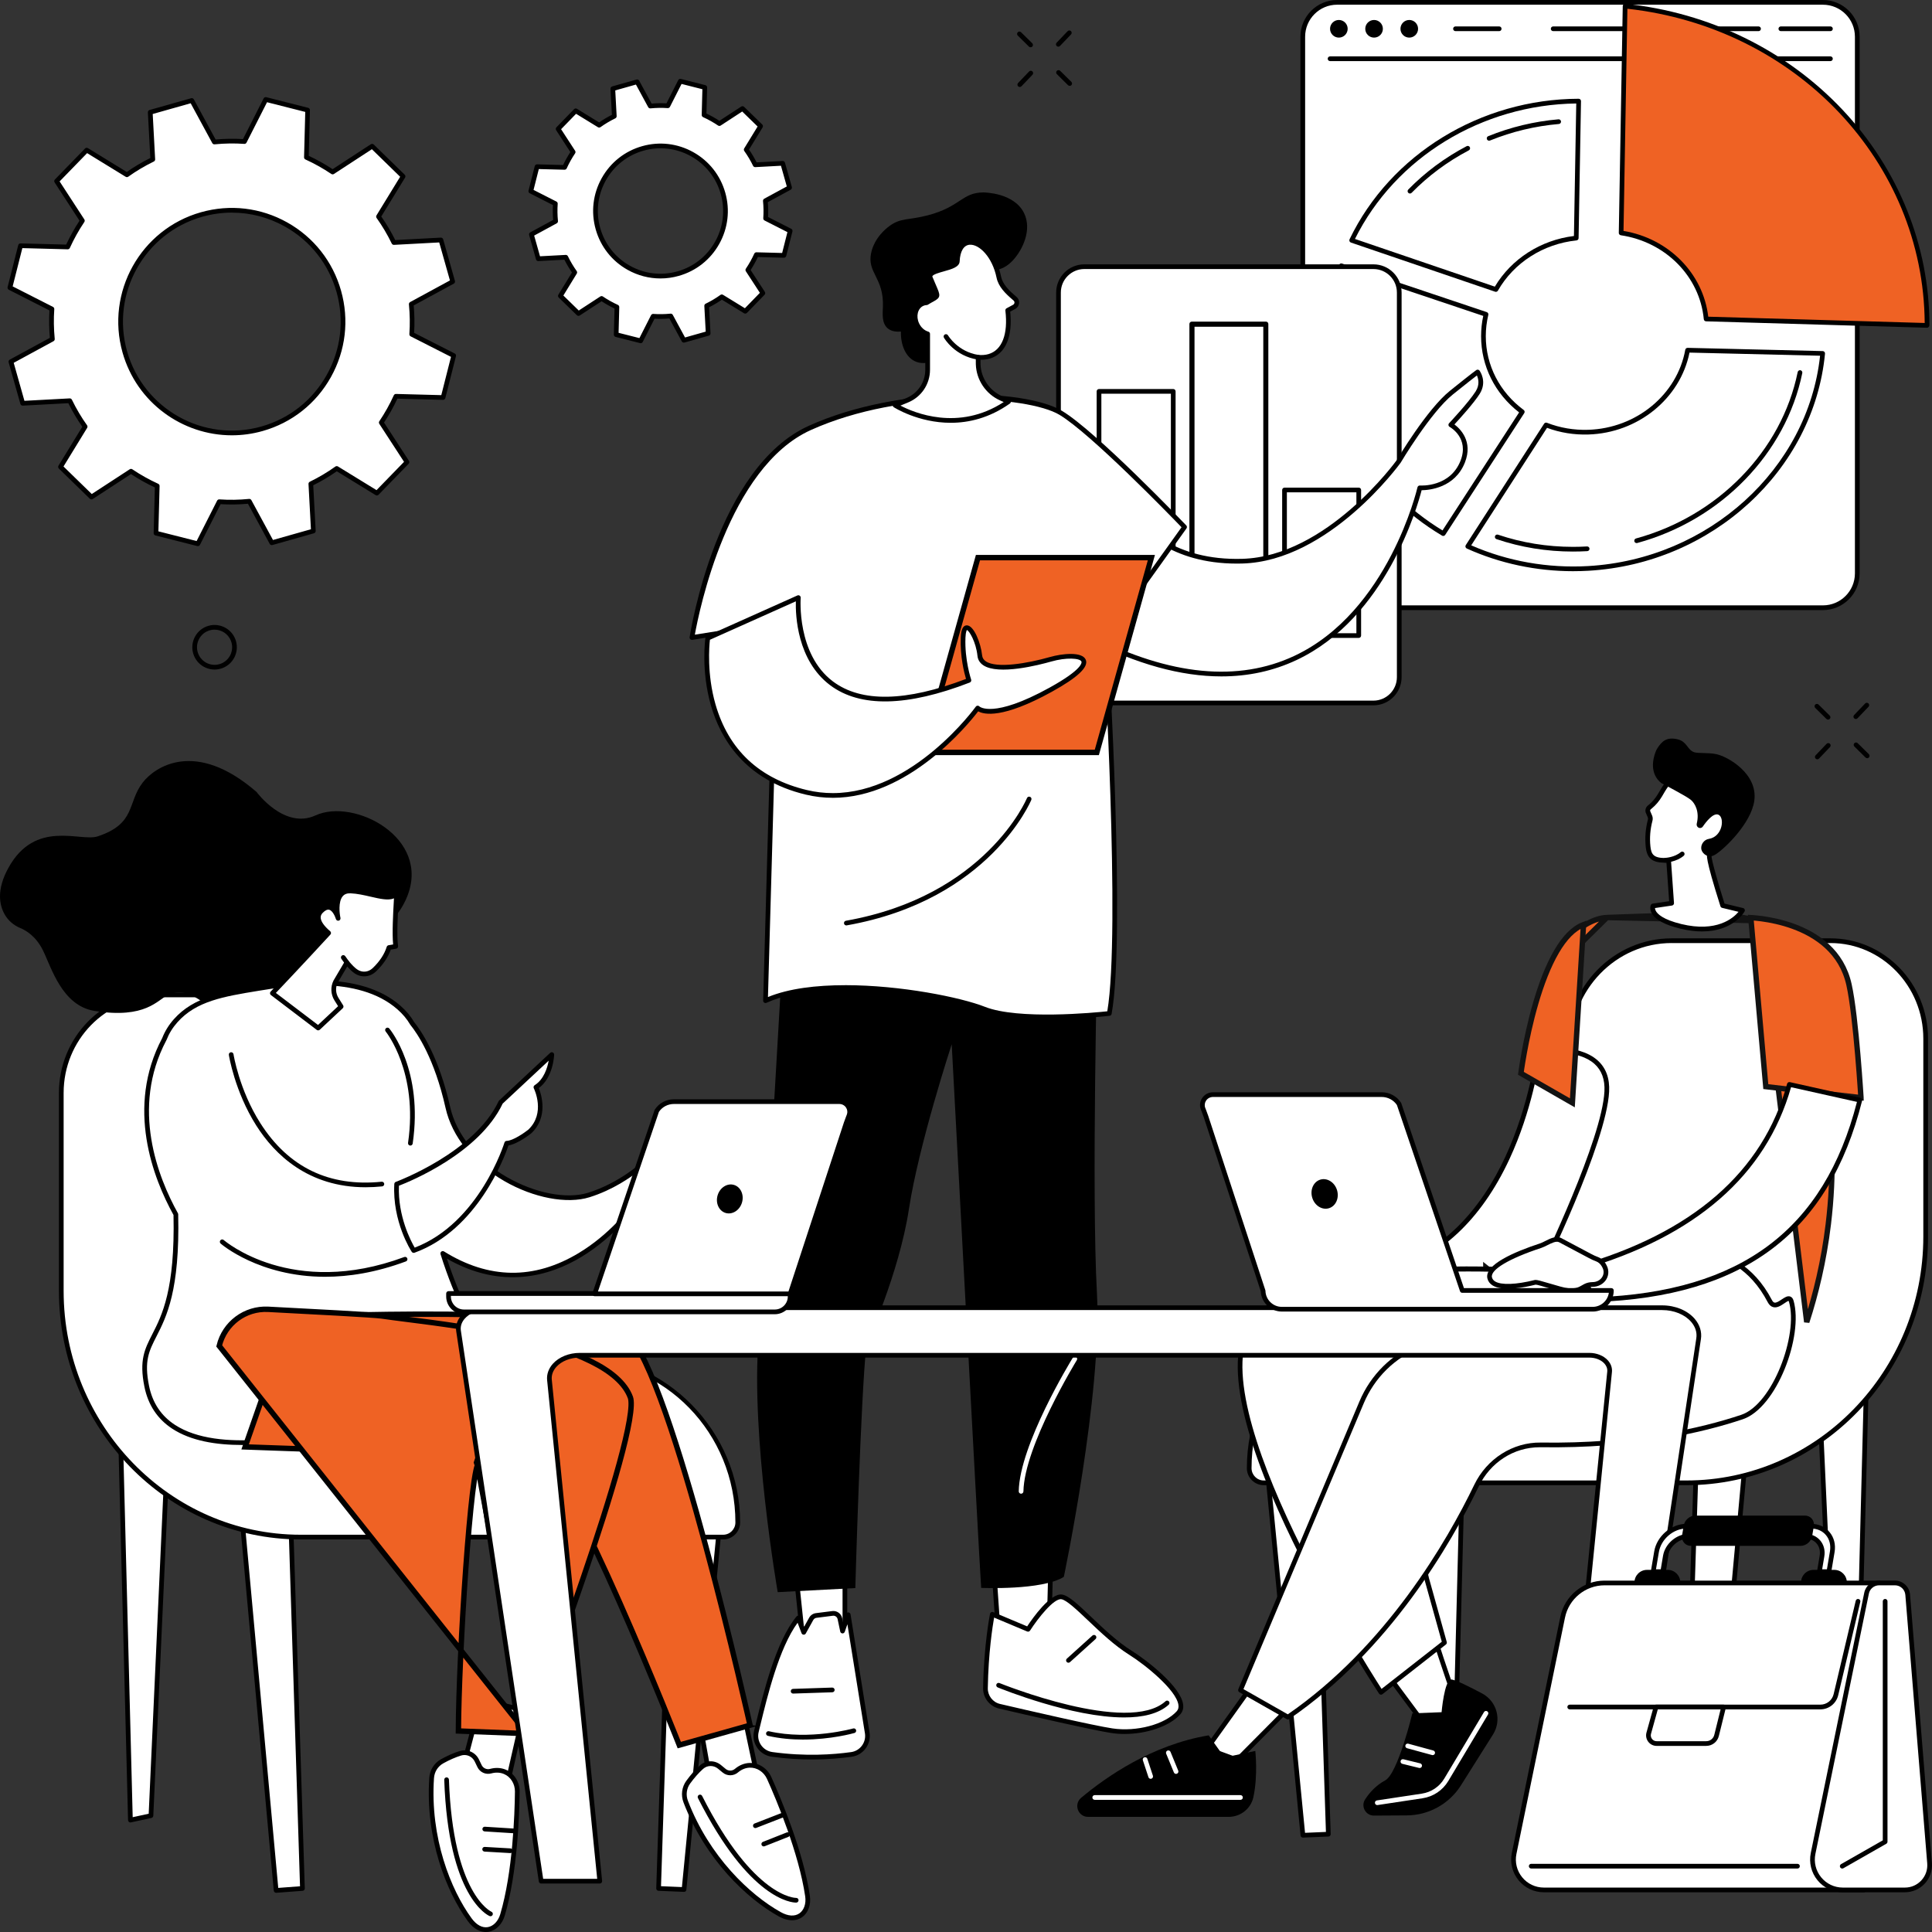 <svg width="358" height="358" viewBox="0 0 358 358" fill="none" xmlns="http://www.w3.org/2000/svg">
<rect x="0" y="0" width="358" height="358" fill="#333333" stroke="none"/>
<g clip-path="url(#clip0_2_21834)">
<path d="M98.469 43.439L99.741 47.944L104.841 47.67C105.322 48.66 105.877 49.599 106.504 50.475L103.839 54.83L107.192 58.095L111.474 55.303C112.374 55.912 113.324 56.444 114.315 56.894L114.18 62.008L118.713 63.158L121.023 58.604C122.098 58.678 123.186 58.662 124.281 58.553L126.717 63.046L131.217 61.773L130.944 56.667C131.933 56.186 132.871 55.628 133.746 55.002L138.096 57.67L141.357 54.313L138.569 50.027C139.176 49.126 139.708 48.175 140.157 47.183L145.265 47.318L146.414 42.779L141.865 40.467C141.941 39.391 141.924 38.301 141.814 37.206L146.303 34.766L145.031 30.261L139.931 30.535C139.45 29.545 138.895 28.606 138.268 27.73L140.933 23.375L137.58 20.11L133.299 22.901C132.398 22.293 131.448 21.761 130.457 21.311L130.592 16.197L126.059 15.047L123.749 19.601C122.674 19.525 121.586 19.543 120.492 19.652L118.055 15.159L113.555 16.432L113.828 21.538C112.839 22.019 111.902 22.575 111.026 23.203L106.676 20.534L103.415 23.891L106.203 28.178C105.596 29.079 105.064 30.03 104.615 31.022L99.507 30.887L98.358 35.426L102.907 37.738C102.831 38.814 102.848 39.904 102.958 40.999L98.467 43.439H98.469ZM119.114 27.503C125.514 25.691 132.167 29.416 133.975 35.823C135.784 42.23 132.064 48.891 125.664 50.7C119.264 52.512 112.611 48.787 110.803 42.38C108.994 35.973 112.714 29.312 119.114 27.501V27.503Z" fill="white"/>
<path d="M118.716 63.594C118.68 63.594 118.645 63.59 118.608 63.581L114.075 62.43C113.877 62.379 113.741 62.199 113.746 61.996L113.873 57.168C113.045 56.776 112.24 56.325 111.474 55.824L107.431 58.459C107.259 58.57 107.036 58.549 106.89 58.406L103.536 55.141C103.39 54.998 103.363 54.775 103.468 54.601L105.985 50.491C105.469 49.744 104.998 48.949 104.58 48.12L99.765 48.378C99.566 48.388 99.378 48.257 99.323 48.061L98.051 43.556C97.997 43.36 98.085 43.151 98.262 43.055L102.501 40.753C102.423 39.827 102.409 38.902 102.458 37.996L98.165 35.813C97.983 35.721 97.889 35.516 97.94 35.318L99.089 30.779C99.14 30.582 99.333 30.447 99.523 30.451L104.345 30.578C104.736 29.748 105.188 28.942 105.688 28.176L103.056 24.13C102.944 23.96 102.966 23.735 103.108 23.588L106.37 20.231C106.512 20.084 106.735 20.057 106.909 20.163L111.015 22.682C111.759 22.166 112.554 21.694 113.383 21.276L113.125 16.456C113.113 16.252 113.246 16.068 113.442 16.013L117.942 14.74C118.137 14.685 118.346 14.773 118.442 14.951L120.742 19.194C121.666 19.116 122.59 19.102 123.495 19.151L125.676 14.853C125.768 14.671 125.973 14.578 126.17 14.628L130.704 15.779C130.901 15.829 131.038 16.009 131.032 16.213L130.905 21.041C131.734 21.432 132.539 21.884 133.305 22.385L137.348 19.75C137.52 19.638 137.742 19.66 137.889 19.803L141.242 23.068C141.389 23.211 141.416 23.434 141.31 23.608L138.794 27.718C139.309 28.463 139.78 29.259 140.199 30.089L145.013 29.831C145.213 29.819 145.4 29.952 145.455 30.148L146.727 34.653C146.782 34.849 146.694 35.058 146.516 35.154L142.278 37.456C142.356 38.383 142.37 39.307 142.321 40.213L146.614 42.396C146.795 42.488 146.889 42.693 146.838 42.891L145.689 47.429C145.639 47.627 145.447 47.762 145.256 47.758L140.433 47.631C140.042 48.46 139.591 49.266 139.091 50.033L141.723 54.081C141.834 54.251 141.813 54.476 141.67 54.623L138.409 57.98C138.266 58.126 138.043 58.154 137.869 58.048L133.764 55.528C133.017 56.045 132.222 56.518 131.396 56.935L131.653 61.755C131.665 61.959 131.532 62.143 131.337 62.197L126.837 63.471C126.641 63.526 126.432 63.438 126.336 63.26L124.036 59.016C123.112 59.095 122.188 59.108 121.283 59.059L119.102 63.357C119.026 63.506 118.876 63.596 118.714 63.596L118.716 63.594ZM114.626 61.671L118.485 62.649L120.638 58.406C120.719 58.25 120.885 58.156 121.057 58.169C122.1 58.242 123.171 58.226 124.242 58.12C124.414 58.103 124.584 58.193 124.668 58.345L126.938 62.534L130.768 61.45L130.512 56.69C130.502 56.516 130.598 56.352 130.757 56.276C131.724 55.804 132.646 55.258 133.496 54.648C133.639 54.546 133.828 54.541 133.977 54.63L138.03 57.117L140.806 54.261L138.207 50.266C138.112 50.119 138.114 49.929 138.211 49.785C138.803 48.904 139.327 47.969 139.765 47.005C139.837 46.846 140.001 46.745 140.173 46.751L144.933 46.876L145.91 43.012L141.672 40.856C141.516 40.776 141.422 40.612 141.435 40.438C141.508 39.395 141.492 38.323 141.387 37.249C141.369 37.075 141.459 36.907 141.611 36.822L145.795 34.549L144.712 30.713L139.958 30.969C139.782 30.977 139.62 30.883 139.544 30.725C139.073 29.756 138.526 28.833 137.918 27.982C137.817 27.839 137.811 27.649 137.901 27.501L140.384 23.443L137.531 20.663L133.541 23.265C133.395 23.361 133.205 23.359 133.06 23.261C132.181 22.669 131.247 22.146 130.282 21.706C130.123 21.634 130.022 21.473 130.028 21.297L130.153 16.532L126.293 15.554L124.14 19.797C124.06 19.953 123.896 20.045 123.722 20.034C122.68 19.961 121.608 19.977 120.537 20.082C120.363 20.1 120.195 20.01 120.111 19.858L117.84 15.669L114.008 16.753L114.264 21.512C114.274 21.687 114.178 21.851 114.02 21.927C113.051 22.399 112.13 22.947 111.28 23.555C111.138 23.657 110.948 23.664 110.8 23.573L106.747 21.086L103.97 23.942L106.569 27.937C106.665 28.084 106.663 28.273 106.565 28.418C105.973 29.297 105.451 30.234 105.012 31.198C104.939 31.357 104.779 31.456 104.603 31.452L99.843 31.327L98.866 35.191L103.105 37.347C103.261 37.427 103.355 37.591 103.341 37.765C103.269 38.81 103.284 39.882 103.39 40.954C103.407 41.128 103.318 41.296 103.165 41.38L98.981 43.654L100.064 47.49L104.818 47.234C104.994 47.224 105.156 47.32 105.233 47.478C105.703 48.447 106.251 49.37 106.858 50.221C106.96 50.364 106.966 50.554 106.876 50.702L104.392 54.76L107.245 57.539L111.235 54.938C111.382 54.842 111.572 54.844 111.716 54.941C112.593 55.534 113.53 56.057 114.495 56.497C114.653 56.569 114.755 56.73 114.749 56.906L114.624 61.671H114.626ZM122.37 51.596C120.265 51.596 118.186 51.058 116.298 50.002C113.391 48.374 111.288 45.71 110.383 42.499C109.477 39.289 109.873 35.919 111.499 33.006C113.125 30.095 115.786 27.99 118.993 27.084C122.2 26.176 125.567 26.573 128.476 28.201C131.384 29.829 133.486 32.493 134.393 35.703C135.3 38.914 134.903 42.284 133.277 45.197C131.651 48.108 128.99 50.213 125.781 51.121C124.656 51.44 123.509 51.598 122.37 51.598V51.596ZM119.231 27.921C116.248 28.766 113.772 30.723 112.259 33.43C110.747 36.14 110.378 39.276 111.222 42.261C112.066 45.248 114.02 47.727 116.724 49.241C119.431 50.755 122.563 51.125 125.545 50.28C128.529 49.435 131.005 47.478 132.517 44.771C134.03 42.061 134.399 38.925 133.555 35.94C132.711 32.953 130.757 30.474 128.052 28.96C125.348 27.446 122.213 27.076 119.231 27.921Z" fill="black"/>
<path d="M2.022 67.019L4.199 74.729L12.928 74.26C13.75 75.954 14.702 77.56 15.773 79.06L11.21 86.512L16.947 92.099L24.275 87.322C25.817 88.362 27.442 89.272 29.137 90.043L28.908 98.793L36.666 100.761L40.619 92.968C42.458 93.097 44.32 93.067 46.194 92.881L50.364 100.572L58.065 98.392L57.596 89.654C59.288 88.83 60.892 87.877 62.391 86.805L69.836 91.373L75.417 85.629L70.645 78.293C71.684 76.75 72.593 75.122 73.363 73.428L82.103 73.657L84.069 65.891L76.284 61.933C76.413 60.092 76.384 58.226 76.198 56.352L83.88 52.177L81.703 44.467L72.974 44.937C72.151 43.243 71.2 41.637 70.129 40.136L74.692 32.685L68.955 27.098L61.627 31.875C60.085 30.834 58.459 29.924 56.767 29.154L56.996 20.403L49.238 18.435L45.285 26.229C43.446 26.1 41.582 26.129 39.71 26.315L35.54 18.625L27.839 20.804L28.308 29.543C26.616 30.366 25.012 31.319 23.513 32.391L16.07 27.823L10.489 33.567L15.261 40.901C14.221 42.444 13.313 44.072 12.543 45.768L3.802 45.539L1.836 53.306L9.621 57.263C9.492 59.104 9.522 60.969 9.707 62.845L2.026 67.019H2.022ZM37.348 39.751C48.296 36.652 59.682 43.026 62.778 53.989C65.873 64.95 59.507 76.349 48.556 79.448C37.608 82.546 26.221 76.173 23.126 65.21C20.031 54.249 26.397 42.849 37.348 39.751Z" fill="white"/>
<path d="M36.666 101.2C36.631 101.2 36.596 101.196 36.558 101.186L28.801 99.218C28.603 99.167 28.467 98.987 28.473 98.784L28.693 90.321C27.163 89.609 25.68 88.777 24.271 87.846L17.186 92.467C17.014 92.578 16.791 92.557 16.645 92.414L10.907 86.827C10.761 86.684 10.733 86.461 10.839 86.287L15.251 79.08C14.294 77.712 13.424 76.245 12.662 74.712L4.221 75.165C4.019 75.177 3.834 75.044 3.779 74.848L1.602 67.139C1.547 66.943 1.635 66.734 1.813 66.638L9.243 62.6C9.088 60.894 9.063 59.188 9.164 57.522L1.635 53.693C1.454 53.601 1.36 53.396 1.411 53.198L3.376 45.432C3.425 45.234 3.599 45.095 3.81 45.103L12.264 45.324C12.975 43.792 13.805 42.306 14.735 40.897L10.12 33.804C10.009 33.633 10.03 33.408 10.173 33.262L15.754 27.518C15.896 27.371 16.119 27.344 16.293 27.45L23.492 31.867C24.855 30.908 26.321 30.038 27.855 29.275L27.402 20.824C27.39 20.62 27.523 20.436 27.718 20.382L35.419 18.202C35.615 18.148 35.824 18.235 35.919 18.414L39.953 25.851C41.657 25.697 43.361 25.671 45.025 25.773L48.849 18.235C48.941 18.054 49.147 17.96 49.344 18.011L57.102 19.979C57.299 20.029 57.436 20.209 57.43 20.413L57.209 28.876C58.739 29.588 60.224 30.419 61.629 31.351L68.715 26.73C68.886 26.618 69.109 26.64 69.256 26.782L74.993 32.37C75.139 32.513 75.167 32.736 75.061 32.91L70.649 40.117C71.606 41.482 72.476 42.949 73.238 44.485L81.68 44.031C81.881 44.019 82.067 44.152 82.121 44.348L84.298 52.058C84.353 52.253 84.265 52.463 84.087 52.559L76.658 56.596C76.812 58.302 76.838 60.008 76.736 61.675L84.263 65.503C84.445 65.595 84.538 65.801 84.488 65.998L82.522 73.765C82.471 73.962 82.287 74.101 82.088 74.093L73.635 73.872C72.924 75.402 72.093 76.889 71.163 78.299L75.778 85.393C75.89 85.563 75.868 85.788 75.726 85.935L70.145 91.678C70.002 91.825 69.779 91.853 69.606 91.747L62.407 87.329C61.041 88.29 59.575 89.159 58.043 89.922L58.497 98.373C58.508 98.576 58.376 98.76 58.18 98.815L50.479 100.994C50.284 101.049 50.075 100.961 49.979 100.783L45.946 93.345C44.242 93.5 42.54 93.525 40.873 93.423L37.049 100.961C36.973 101.11 36.822 101.2 36.66 101.2H36.666ZM29.352 98.459L36.435 100.255L40.232 92.772C40.312 92.615 40.476 92.523 40.65 92.535C42.452 92.662 44.304 92.633 46.153 92.449C46.325 92.431 46.495 92.522 46.579 92.674L50.583 100.059L57.615 98.07L57.166 89.679C57.156 89.505 57.252 89.341 57.41 89.264C59.081 88.451 60.673 87.506 62.143 86.453C62.286 86.351 62.475 86.346 62.624 86.436L69.772 90.822L74.868 85.579L70.286 78.536C70.19 78.389 70.192 78.2 70.29 78.055C71.313 76.535 72.216 74.919 72.972 73.252C73.045 73.094 73.207 72.992 73.381 72.998L81.773 73.219L83.567 66.127L76.093 62.326C75.937 62.246 75.843 62.082 75.857 61.908C75.984 60.104 75.954 58.251 75.773 56.399C75.755 56.225 75.845 56.056 75.997 55.972L83.374 51.964L81.387 44.923L73.006 45.373C72.83 45.383 72.668 45.287 72.591 45.129C71.778 43.454 70.833 41.86 69.783 40.39C69.682 40.248 69.676 40.058 69.766 39.909L74.147 32.753L68.91 27.651L61.875 32.239C61.729 32.334 61.539 32.333 61.395 32.235C59.876 31.212 58.262 30.308 56.597 29.549C56.439 29.476 56.337 29.316 56.343 29.14L56.564 20.738L49.481 18.942L45.684 26.424C45.606 26.581 45.442 26.675 45.266 26.661C43.464 26.534 41.614 26.563 39.763 26.745C39.591 26.763 39.421 26.673 39.337 26.52L35.331 19.135L28.299 21.125L28.748 29.515C28.758 29.69 28.662 29.854 28.504 29.93C26.831 30.744 25.238 31.691 23.771 32.741C23.628 32.843 23.439 32.851 23.29 32.759L16.142 28.373L11.046 33.616L15.629 40.658C15.724 40.805 15.722 40.995 15.624 41.14C14.603 42.658 13.7 44.274 12.942 45.942C12.869 46.101 12.713 46.203 12.533 46.197L4.141 45.976L2.347 53.067L9.821 56.868C9.977 56.948 10.071 57.113 10.057 57.287C9.93 59.091 9.96 60.943 10.141 62.796C10.159 62.97 10.069 63.138 9.917 63.222L2.54 67.231L4.527 74.271L12.908 73.821C13.088 73.812 13.246 73.909 13.323 74.066C14.136 75.739 15.079 77.333 16.131 78.804C16.232 78.947 16.238 79.137 16.148 79.285L11.767 86.441L17.004 91.543L24.039 86.956C24.185 86.86 24.375 86.862 24.519 86.96C26.038 87.983 27.652 88.887 29.317 89.646C29.475 89.718 29.577 89.879 29.571 90.055L29.35 98.457L29.352 98.459ZM42.96 80.662C33.782 80.662 25.325 74.596 22.708 65.327C19.552 54.151 26.067 42.489 37.229 39.33C42.636 37.8 48.316 38.469 53.221 41.214C58.125 43.961 61.668 48.454 63.198 53.867C64.726 59.28 64.058 64.967 61.316 69.877C58.573 74.788 54.084 78.335 48.678 79.866C46.772 80.406 44.852 80.662 42.962 80.662H42.96ZM42.983 39.399C41.141 39.399 39.288 39.653 37.467 40.169C26.767 43.198 20.521 54.378 23.546 65.092C26.571 75.805 37.739 82.057 48.441 79.029C53.625 77.562 57.928 74.162 60.556 69.455C63.184 64.748 63.825 59.298 62.36 54.108C60.894 48.918 57.498 44.61 52.797 41.979C49.746 40.271 46.383 39.403 42.983 39.403V39.399Z" fill="black"/>
<path d="M337.793 0.436H247.765C244.252 0.436 241.405 3.287 241.405 6.804V106.248C241.405 109.765 244.252 112.615 247.765 112.615H337.793C341.306 112.615 344.153 109.765 344.153 106.248V6.804C344.153 3.287 341.306 0.436 337.793 0.436Z" fill="white"/>
<path d="M337.793 113.05H247.765C244.018 113.05 240.969 109.998 240.969 106.246V6.804C240.969 3.052 244.018 0 247.765 0H337.793C341.541 0 344.589 3.052 344.589 6.804V106.246C344.589 109.998 341.541 113.05 337.793 113.05ZM247.765 0.871C244.498 0.871 241.841 3.531 241.841 6.802V106.244C241.841 109.515 244.498 112.175 247.765 112.175H337.793C341.06 112.175 343.718 109.515 343.718 106.244V6.804C343.718 3.533 341.06 0.873 337.793 0.873H247.765V0.871Z" fill="black"/>
<path d="M339.18 11.321H246.462C246.221 11.321 246.026 11.125 246.026 10.885C246.026 10.644 246.221 10.448 246.462 10.448H339.18C339.42 10.448 339.616 10.644 339.616 10.885C339.616 11.125 339.42 11.321 339.18 11.321Z" fill="black"/>
<path d="M248.091 6.968C248.992 6.968 249.723 6.237 249.723 5.335C249.723 4.433 248.992 3.701 248.091 3.701C247.19 3.701 246.459 4.433 246.459 5.335C246.459 6.237 247.19 6.968 248.091 6.968Z" fill="black"/>
<path d="M254.616 6.968C255.517 6.968 256.247 6.237 256.247 5.335C256.247 4.433 255.517 3.701 254.616 3.701C253.714 3.701 252.984 4.433 252.984 5.335C252.984 6.237 253.714 6.968 254.616 6.968Z" fill="black"/>
<path d="M261.138 6.968C262.039 6.968 262.77 6.237 262.77 5.335C262.77 4.433 262.039 3.701 261.138 3.701C260.237 3.701 259.506 4.433 259.506 5.335C259.506 6.237 260.237 6.968 261.138 6.968Z" fill="black"/>
<path d="M339.18 5.769H329.992C329.752 5.769 329.556 5.573 329.556 5.333C329.556 5.092 329.752 4.896 329.992 4.896H339.18C339.42 4.896 339.616 5.092 339.616 5.333C339.616 5.573 339.42 5.769 339.18 5.769Z" fill="black"/>
<path d="M325.859 5.769H287.803C287.563 5.769 287.368 5.573 287.368 5.333C287.368 5.092 287.563 4.896 287.803 4.896H325.859C326.099 4.896 326.295 5.092 326.295 5.333C326.295 5.573 326.099 5.769 325.859 5.769Z" fill="black"/>
<path d="M277.8 5.769H269.701C269.461 5.769 269.265 5.573 269.265 5.333C269.265 5.092 269.461 4.896 269.701 4.896H277.8C278.041 4.896 278.236 5.092 278.236 5.333C278.236 5.573 278.041 5.769 277.8 5.769Z" fill="black"/>
<path d="M277.189 53.643C280.153 48.451 285.67 44.783 292.079 44.12L292.525 18.737C274.113 18.8 257.865 29.184 250.465 44.533L277.189 53.645V53.643Z" fill="white"/>
<path d="M277.189 54.08C277.142 54.08 277.095 54.072 277.049 54.056L250.325 44.944C250.208 44.903 250.112 44.815 250.063 44.699C250.014 44.584 250.018 44.455 250.073 44.341C257.67 28.581 274.332 18.36 292.523 18.299C292.652 18.305 292.751 18.346 292.833 18.428C292.916 18.512 292.96 18.624 292.959 18.741L292.513 44.124C292.509 44.345 292.341 44.527 292.122 44.55C285.971 45.188 280.529 48.666 277.564 53.856C277.484 53.995 277.34 54.076 277.187 54.076L277.189 54.08ZM251.075 44.279L276.994 53.115C280.07 47.962 285.502 44.482 291.651 43.729L292.081 19.175C274.567 19.396 258.561 29.198 251.073 44.279H251.075Z" fill="black"/>
<path d="M275.933 26.071C275.761 26.071 275.599 25.968 275.528 25.799C275.438 25.576 275.546 25.322 275.769 25.232C279.925 23.548 284.304 22.497 288.785 22.108C289.025 22.088 289.234 22.264 289.256 22.505C289.277 22.746 289.099 22.955 288.859 22.977C284.464 23.358 280.169 24.387 276.093 26.04C276.04 26.062 275.984 26.071 275.931 26.071H275.933Z" fill="black"/>
<path d="M261.264 35.861C261.154 35.861 261.045 35.82 260.959 35.736C260.787 35.567 260.785 35.291 260.953 35.119C264.089 31.913 267.73 29.209 271.771 27.085C271.984 26.973 272.246 27.055 272.359 27.269C272.47 27.482 272.388 27.746 272.175 27.858C268.215 29.939 264.648 32.588 261.575 35.73C261.489 35.818 261.377 35.861 261.264 35.861Z" fill="black"/>
<path d="M312.707 64.892C311.198 73.231 303.608 79.789 294.311 80.079C291.538 80.165 288.89 79.685 286.487 78.748L271.974 101.244C278.72 104.291 286.34 105.786 294.311 105.326C317.492 103.994 335.716 86.522 337.74 65.492L312.707 64.892Z" fill="white"/>
<path d="M291.531 105.843C284.687 105.843 277.919 104.407 271.797 101.641C271.681 101.588 271.593 101.488 271.558 101.367C271.523 101.245 271.541 101.114 271.611 101.007L286.124 78.511C286.235 78.337 286.454 78.267 286.647 78.341C289.072 79.288 291.646 79.724 294.3 79.642C303.214 79.364 310.776 73.128 312.281 64.814C312.32 64.602 312.513 64.454 312.719 64.456L337.752 65.056C337.873 65.06 337.986 65.113 338.067 65.203C338.147 65.293 338.186 65.414 338.174 65.534C336.093 87.148 317.248 104.444 294.337 105.761C293.401 105.815 292.465 105.841 291.531 105.841V105.843ZM272.617 101.052C279.329 103.994 286.812 105.322 294.288 104.892C316.609 103.609 334.999 86.892 337.262 65.917L313.066 65.336C311.335 73.869 303.517 80.227 294.327 80.513C291.675 80.595 289.1 80.18 286.663 79.278L272.617 101.05V101.052Z" fill="black"/>
<path d="M291.485 102.204C286.594 102.204 281.82 101.429 277.297 99.9C277.068 99.823 276.947 99.575 277.023 99.348C277.099 99.119 277.346 98.998 277.574 99.074C282.008 100.573 286.688 101.332 291.483 101.332C292.345 101.332 293.219 101.306 294.076 101.257C294.315 101.242 294.522 101.427 294.536 101.666C294.549 101.907 294.366 102.112 294.125 102.126C293.25 102.177 292.359 102.202 291.481 102.202L291.485 102.204Z" fill="black"/>
<path d="M303.268 100.633C303.076 100.633 302.9 100.506 302.848 100.312C302.785 100.08 302.922 99.841 303.153 99.778C318.381 95.621 330.14 83.52 333.112 68.947C333.161 68.711 333.39 68.56 333.626 68.607C333.861 68.656 334.013 68.885 333.966 69.121C330.928 84.013 318.924 96.376 303.383 100.62C303.344 100.629 303.307 100.635 303.268 100.635V100.633Z" fill="black"/>
<path d="M267.432 98.876L282.078 76.315C277.697 73.067 274.881 68.014 274.881 62.282C274.881 60.897 275.047 59.547 275.36 58.248L248.535 49.245C247.095 53.473 246.317 57.972 246.317 62.634C246.317 78.067 254.776 91.355 267.434 98.876H267.432Z" fill="white"/>
<path d="M267.433 99.313C267.356 99.313 267.28 99.293 267.212 99.252C253.856 91.315 245.881 77.627 245.881 62.634C245.881 58.023 246.636 53.471 248.123 49.105C248.199 48.878 248.445 48.756 248.674 48.833L275.499 57.836C275.714 57.908 275.837 58.131 275.784 58.35C275.476 59.637 275.317 60.96 275.317 62.282C275.317 67.67 277.875 72.656 282.338 75.964C282.524 76.101 282.569 76.36 282.444 76.551L267.798 99.113C267.714 99.24 267.575 99.311 267.433 99.311V99.313ZM248.809 49.797C247.443 53.947 246.751 58.264 246.751 62.634C246.751 77.181 254.423 90.478 267.296 98.288L281.492 76.418C277.01 72.946 274.446 67.819 274.446 62.284C274.446 61.026 274.581 59.768 274.846 58.538L248.807 49.799L248.809 49.797Z" fill="black"/>
<path d="M300.397 43.159C308.864 44.421 315.373 50.989 316.147 59.107L357.082 60.294C357.082 60.277 357.082 60.259 357.082 60.242C357.082 30.177 333.155 4.447 301.13 1.135L300.397 43.157V43.159Z" fill="#EF6224"/>
<path d="M357.079 60.731C357.079 60.731 357.073 60.731 357.071 60.731L316.135 59.543C315.916 59.538 315.735 59.367 315.715 59.15C314.961 51.227 308.636 44.828 300.335 43.592C300.118 43.56 299.96 43.373 299.963 43.154L300.696 1.131C300.698 1.009 300.751 0.894 300.843 0.812C300.935 0.732 301.054 0.692 301.177 0.704C316.716 2.31 331.014 9.292 341.435 20.359C351.807 31.375 357.52 45.54 357.52 60.244C357.52 60.361 357.473 60.5 357.388 60.582C357.305 60.662 357.194 60.731 357.079 60.731ZM316.54 58.683L356.647 59.847C356.44 29.998 332.86 5.08 301.556 1.62L300.837 42.788C309.216 44.196 315.596 50.656 316.538 58.683H316.54Z" fill="black"/>
<path d="M254.499 49.418H200.923C198.282 49.418 196.141 51.561 196.141 54.205V125.474C196.141 128.118 198.282 130.261 200.923 130.261H254.499C257.14 130.261 259.281 128.118 259.281 125.474V54.205C259.281 51.561 257.14 49.418 254.499 49.418Z" fill="white"/>
<path d="M254.501 130.697H200.923C198.047 130.697 195.708 128.356 195.708 125.476V54.205C195.708 51.325 198.047 48.983 200.923 48.983H254.501C257.378 48.983 259.717 51.325 259.717 54.205V125.476C259.717 128.356 257.378 130.697 254.501 130.697ZM200.921 49.854C198.525 49.854 196.575 51.806 196.575 54.205V125.476C196.575 127.874 198.525 129.827 200.921 129.827H254.499C256.895 129.827 258.845 127.874 258.845 125.476V54.205C258.845 51.806 256.895 49.854 254.499 49.854H200.921Z" fill="black"/>
<path d="M217.402 72.521H203.647V117.772H217.402V72.521Z" fill="white"/>
<path d="M217.402 118.208H203.647C203.407 118.208 203.211 118.013 203.211 117.772V72.521C203.211 72.281 203.407 72.085 203.647 72.085H217.402C217.642 72.085 217.838 72.281 217.838 72.521V117.772C217.838 118.013 217.642 118.208 217.402 118.208ZM204.083 117.336H216.966V72.958H204.083V117.336Z" fill="black"/>
<path d="M221.084 117.522V60.284H234.339V117.522H221.084Z" fill="white" stroke="black" stroke-width="0.5"/>
<path d="M221.018 117.336V117.586H221.268H234.152H234.402V117.336V60.471V60.221H234.152H221.268H221.018V60.471V117.336ZM234.587 117.958H220.833C220.731 117.958 220.647 117.875 220.647 117.772V60.034C220.647 59.932 220.731 59.848 220.833 59.848H234.587C234.689 59.848 234.773 59.932 234.773 60.034V117.772C234.773 117.875 234.689 117.958 234.587 117.958Z" fill="white" stroke="black" stroke-width="0.5"/>
<path d="M251.776 90.795H238.021V117.772H251.776V90.795Z" fill="white"/>
<path d="M251.776 118.208H238.021C237.781 118.208 237.585 118.013 237.585 117.772V90.795C237.585 90.554 237.781 90.359 238.021 90.359H251.776C252.016 90.359 252.212 90.554 252.212 90.795V117.772C252.212 118.013 252.016 118.208 251.776 118.208ZM238.457 117.336H251.34V91.229H238.457V117.336Z" fill="black"/>
<path d="M147.617 292.766L148.819 304.23L156.561 305.137V291.547L147.617 292.766Z" fill="white"/>
<path d="M156.561 305.574C156.543 305.574 156.528 305.574 156.51 305.57L148.768 304.662C148.565 304.639 148.406 304.478 148.385 304.275L147.183 292.811C147.158 292.576 147.324 292.365 147.556 292.334L156.5 291.113C156.625 291.095 156.75 291.134 156.846 291.216C156.94 291.299 156.995 291.418 156.995 291.545V305.137C156.995 305.263 156.942 305.38 156.848 305.462C156.768 305.533 156.664 305.572 156.559 305.572L156.561 305.574ZM149.215 303.836L156.125 304.648V292.046L148.094 293.141L149.215 303.838V303.836Z" fill="black"/>
<path d="M157.779 325.094C154.553 325.547 149.262 325.948 143.052 325.088C141.016 324.806 139.667 322.828 140.158 320.831C141.526 315.265 143.882 304.709 147.925 299.818L148.929 302.471L150.317 299.973C150.506 299.63 150.848 299.4 151.237 299.351L154.276 298.965C154.911 298.885 155.501 299.306 155.632 299.932L156.115 302.234L157.174 299.212L160.709 321.214C160.957 323.094 159.651 324.829 157.776 325.094H157.779Z" fill="white"/>
<path d="M150.46 326.03C148.197 326.03 145.68 325.892 142.991 325.518C141.895 325.365 140.912 324.755 140.293 323.839C139.675 322.93 139.472 321.793 139.736 320.725L140.029 319.524C141.424 313.782 143.759 304.175 147.591 299.538C147.691 299.419 147.845 299.362 147.998 299.386C148.15 299.411 148.279 299.517 148.334 299.662L149.006 301.438L149.938 299.76C150.194 299.298 150.659 298.983 151.183 298.916L154.221 298.531C155.07 298.423 155.882 298.999 156.058 299.842L156.22 300.618L156.764 299.067C156.83 298.879 157.018 298.76 157.213 298.777C157.411 298.795 157.573 298.946 157.604 299.141L161.139 321.144C161.418 323.268 159.937 325.228 157.837 325.524C155.939 325.792 153.414 326.03 150.456 326.03H150.46ZM147.795 300.697C144.361 305.382 142.192 314.305 140.875 319.731L140.582 320.934C140.375 321.776 140.529 322.634 141.016 323.35C141.497 324.061 142.263 324.536 143.115 324.655C149.219 325.5 154.429 325.125 157.723 324.661C159.353 324.432 160.502 322.91 160.285 321.271L157.024 300.976L156.531 302.379C156.467 302.563 156.285 302.682 156.092 302.669C155.896 302.657 155.734 302.514 155.695 302.324L155.21 300.022C155.126 299.621 154.743 299.345 154.333 299.398L151.294 299.783C151.044 299.814 150.823 299.965 150.7 300.186L149.313 302.684C149.231 302.833 149.071 302.919 148.901 302.907C148.733 302.895 148.586 302.786 148.525 302.627L147.795 300.699V300.697Z" fill="black"/>
<path d="M148.813 322.343C146.749 322.343 144.516 322.159 142.29 321.652C142.056 321.599 141.909 321.365 141.962 321.13C142.017 320.895 142.249 320.748 142.484 320.801C150.069 322.533 158.015 320.306 158.095 320.285C158.325 320.218 158.566 320.353 158.632 320.584C158.698 320.815 158.564 321.058 158.333 321.122C158.095 321.191 153.987 322.341 148.813 322.341V322.343Z" fill="black"/>
<path d="M146.964 313.819C146.73 313.819 146.538 313.633 146.531 313.399C146.523 313.158 146.71 312.957 146.951 312.949L154.208 312.708C154.446 312.706 154.65 312.888 154.657 313.129C154.665 313.369 154.478 313.571 154.237 313.579L146.98 313.819C146.98 313.819 146.97 313.819 146.964 313.819Z" fill="black"/>
<path d="M183.878 286.662L185.039 303.39H194.354L194.787 286.662H183.878Z" fill="white"/>
<path d="M194.354 303.827H185.039C184.81 303.827 184.621 303.649 184.605 303.422L183.444 286.694C183.436 286.572 183.478 286.455 183.56 286.367C183.642 286.279 183.757 286.228 183.878 286.228H194.788C194.905 286.228 195.018 286.275 195.1 286.359C195.182 286.443 195.227 286.557 195.223 286.674L194.79 303.402C194.784 303.639 194.59 303.827 194.354 303.827ZM185.445 302.956H193.93L194.34 287.1H184.343L185.443 302.956H185.445Z" fill="black"/>
<path d="M182.606 312.835C182.582 314.418 183.663 315.807 185.203 316.165C190.559 317.413 202.623 320.191 206.064 320.703C210.531 321.369 216.02 319.999 218.381 317.384C220.741 314.768 213.097 308.524 209.468 306.25C204.079 302.876 198.901 296.203 196.73 295.904C194.559 295.604 190.506 301.909 190.506 301.909L183.882 299.124C183.882 299.124 182.727 304.807 182.608 312.833L182.606 312.835Z" fill="white"/>
<path d="M208.4 321.308C207.589 321.308 206.782 321.251 205.998 321.136C202.522 320.617 190.227 317.785 185.103 316.589C183.378 316.186 182.145 314.606 182.17 312.827C182.29 304.854 183.44 299.094 183.452 299.038C183.478 298.91 183.56 298.801 183.675 298.738C183.79 298.678 183.927 298.672 184.046 298.723L190.336 301.368C191.362 299.816 194.631 295.174 196.787 295.473C198.014 295.643 199.773 297.314 202.205 299.625C204.474 301.778 207.044 304.222 209.695 305.881C212.609 307.706 218.772 312.532 219.229 315.807C219.333 316.544 219.155 317.172 218.702 317.673C216.71 319.88 212.493 321.304 208.4 321.304V321.308ZM184.208 299.736C183.929 301.317 183.138 306.327 183.04 312.841C183.02 314.211 183.97 315.431 185.299 315.74C190.413 316.932 202.68 319.759 206.125 320.273C210.604 320.94 215.843 319.543 218.053 317.092C218.328 316.785 218.432 316.406 218.365 315.93C217.979 313.152 212.226 308.496 209.232 306.622C206.506 304.916 203.903 302.442 201.605 300.258C199.554 298.31 197.615 296.469 196.666 296.338C195.288 296.146 192.376 299.801 190.868 302.148C190.753 302.326 190.528 302.397 190.332 302.314L184.204 299.738L184.208 299.736Z" fill="black"/>
<path d="M208.306 318.242C198.624 318.242 185.608 312.978 184.875 312.677C184.652 312.585 184.547 312.331 184.637 312.109C184.726 311.886 184.982 311.781 185.203 311.871C185.442 311.969 209.035 321.513 215.98 315.234C216.159 315.073 216.433 315.087 216.595 315.265C216.755 315.443 216.742 315.719 216.564 315.881C214.663 317.601 211.687 318.242 208.306 318.242Z" fill="black"/>
<path d="M197.981 308.105C197.862 308.105 197.745 308.056 197.657 307.96C197.496 307.782 197.51 307.506 197.688 307.346L202.426 303.068C202.606 302.907 202.88 302.921 203.042 303.099C203.202 303.277 203.189 303.553 203.011 303.713L198.272 307.991C198.188 308.066 198.085 308.103 197.981 308.103V308.105Z" fill="black"/>
<path d="M144.975 177.611C144.975 177.611 142.089 229.905 140.578 247.957C139.068 266.01 144.111 295.027 144.111 295.027L158.491 294.27C158.491 294.27 159.476 258.989 160.545 249.19C160.545 249.19 166.618 235.906 168.42 224.061C170.219 212.216 176.351 193.504 176.351 193.504C176.351 193.504 181.33 286.895 181.811 294.233C181.811 294.233 193.088 294.736 197.129 292.189C197.129 292.189 204.292 258.136 203.263 239.608C202.235 221.08 203.364 175.048 203.364 175.048L144.975 177.611Z" fill="black"/>
<path d="M157.895 249.624H153.5C153.26 249.624 153.064 249.428 153.064 249.188C153.064 248.947 153.26 248.751 153.5 248.751H157.895C158.135 248.751 158.331 248.947 158.331 249.188C158.331 249.428 158.135 249.624 157.895 249.624Z" fill="white"/>
<path d="M189.207 276.785C189.207 276.785 189.201 276.785 189.199 276.785C188.959 276.781 188.768 276.582 188.772 276.341C188.93 267.71 198.393 252.234 198.796 251.58C198.921 251.375 199.191 251.312 199.394 251.437C199.599 251.563 199.662 251.833 199.536 252.036C199.439 252.194 189.795 267.964 189.641 276.357C189.637 276.595 189.442 276.785 189.205 276.785H189.207Z" fill="white"/>
<path d="M207.915 93.976C208.962 93.894 214.1 104.429 230.18 103.986C246.26 103.544 259.16 85.531 259.16 85.531C259.16 85.531 264.714 76.156 268.929 72.766C273.144 69.378 273.804 68.93 273.804 68.93C273.804 68.93 275.125 70.692 273.804 72.766C272.483 74.84 268.835 78.721 268.835 78.721C268.835 78.721 272.854 80.93 271.041 85.531C268.956 90.823 263.082 90.398 263.082 90.398C263.082 90.398 251.16 143.241 201.889 118.13L207.915 93.974V93.976Z" fill="white"/>
<path d="M226.323 125.337C218.841 125.337 210.604 123.062 201.692 118.52C201.512 118.428 201.418 118.222 201.467 118.027L207.493 93.87C207.538 93.688 207.695 93.555 207.882 93.542C208.314 93.508 208.654 93.888 209.477 94.805C211.913 97.527 217.617 103.898 230.17 103.552C245.854 103.122 258.682 85.456 258.809 85.278C259.016 84.924 264.431 75.828 268.657 72.43C272.837 69.067 273.535 68.589 273.562 68.572C273.754 68.443 274.015 68.486 274.154 68.671C274.215 68.754 275.639 70.702 274.174 73.005C273.074 74.732 270.455 77.618 269.504 78.648C270.565 79.441 272.992 81.779 271.45 85.693C269.584 90.429 264.796 90.826 263.426 90.84C262.676 93.775 256.843 114.511 240.23 122.317C235.944 124.33 231.302 125.337 226.327 125.337H226.323ZM202.395 117.899C216.851 125.192 229.451 126.415 239.853 121.53C257.271 113.347 262.608 90.533 262.658 90.302C262.705 90.093 262.901 89.95 263.114 89.964C263.34 89.979 268.698 90.294 270.637 85.372C272.282 81.196 268.775 79.186 268.624 79.104C268.507 79.04 268.425 78.922 268.405 78.789C268.384 78.656 268.427 78.521 268.519 78.424C268.554 78.384 272.153 74.55 273.437 72.533C274.244 71.267 273.929 70.137 273.67 69.571C273.134 69.978 271.901 70.935 269.201 73.106C265.095 76.409 259.591 85.66 259.534 85.752C259.383 85.965 246.301 103.978 230.192 104.421C229.854 104.43 229.518 104.434 229.189 104.434C216.929 104.434 211.278 98.121 208.826 95.385C208.599 95.132 208.371 94.876 208.185 94.686L202.393 117.897L202.395 117.899Z" fill="black"/>
<path d="M128.221 118.132C128.221 118.132 133.045 86.951 150.094 79.28C167.142 71.608 190.206 72.676 196.566 76.506C202.926 80.337 219.503 97.66 219.503 97.66L204.855 118.132C204.855 118.132 208.202 173.245 205.557 187.794C205.557 187.794 189.262 189.697 182.35 186.972C175.439 184.247 152.713 180.428 141.85 185.425L143.824 115.65L128.223 118.132H128.221Z" fill="white"/>
<path d="M194.056 188.883C189.727 188.883 185.149 188.543 182.188 187.377C175.384 184.695 152.887 180.827 142.031 185.822C141.894 185.884 141.735 185.872 141.608 185.788C141.483 185.706 141.409 185.563 141.413 185.413L143.373 116.162L128.29 118.563C128.153 118.584 128.012 118.539 127.914 118.441C127.817 118.344 127.77 118.203 127.791 118.066C127.991 116.782 132.848 86.564 149.915 78.883C166.716 71.322 189.932 72.003 196.789 76.133C203.126 79.95 219.138 96.648 219.816 97.359C219.961 97.509 219.978 97.744 219.855 97.914L205.297 118.261C205.491 121.513 208.539 173.818 205.983 187.872C205.948 188.06 205.796 188.204 205.606 188.226C205.223 188.271 199.865 188.883 194.056 188.883ZM156.616 182.551C166.919 182.551 178.046 184.806 182.509 186.565C188.711 189.01 202.868 187.641 205.184 187.394C207.687 172.589 204.453 118.703 204.42 118.158C204.414 118.058 204.441 117.958 204.5 117.878L218.939 97.699C216.838 95.52 202.155 80.38 196.342 76.878C190.356 73.273 167.33 71.999 150.273 79.676C134.92 86.585 129.532 113.275 128.753 117.606L143.754 115.219C143.883 115.2 144.012 115.237 144.11 115.323C144.207 115.409 144.26 115.532 144.258 115.663L142.304 184.753C146.159 183.159 151.277 182.555 156.616 182.555V182.551Z" fill="black"/>
<path d="M156.823 171.48C156.616 171.48 156.432 171.331 156.395 171.12C156.354 170.883 156.51 170.656 156.749 170.615C182.66 166.03 190.224 148.069 190.296 147.889C190.386 147.666 190.64 147.559 190.863 147.649C191.086 147.739 191.193 147.993 191.103 148.216C191.029 148.402 183.307 166.801 156.899 171.472C156.874 171.476 156.849 171.478 156.823 171.478V171.48Z" fill="black"/>
<path d="M213.351 103.328L203.241 139.425H171.106L181.215 103.328H213.351Z" fill="#EF6224" stroke="black"/>
<path d="M131.147 118.251L147.936 110.737C147.936 110.737 145.572 139.217 179.539 126.067C179.539 126.067 178.287 122.407 178.465 118.132C178.643 113.858 181.197 117.993 181.554 121.468C181.912 124.942 189.886 123.531 194.68 122.162C199.473 120.793 205.763 121.689 194.68 127.81C183.596 133.931 181.167 131.2 181.167 131.2C181.167 131.2 167.014 151.029 149.402 146.815C127.741 141.635 131.147 118.249 131.147 118.249V118.251Z" fill="white"/>
<path d="M154.316 147.832C152.68 147.832 151.008 147.649 149.302 147.24C137.908 144.515 133.46 136.746 131.733 130.711C129.873 124.203 130.68 118.431 130.715 118.189C130.736 118.042 130.832 117.915 130.969 117.854L147.758 110.34C147.899 110.278 148.061 110.293 148.188 110.383C148.313 110.473 148.383 110.622 148.37 110.775C148.362 110.878 147.594 121.219 154.363 126.284C159.598 130.202 167.887 130.042 179.002 125.807C178.681 124.731 177.882 121.65 178.029 118.115C178.052 117.569 178.12 115.906 179.131 115.877C179.138 115.877 179.146 115.877 179.154 115.877C180.467 115.877 181.753 119.177 181.985 121.425C182.034 121.896 182.259 122.262 182.673 122.544C184.665 123.891 190.32 122.956 194.558 121.745C196.782 121.11 200.549 120.687 201.196 122.26C201.749 123.604 199.685 125.545 194.888 128.195C185.806 133.209 182.355 132.423 181.257 131.809C179.433 134.191 168.373 147.836 154.316 147.836V147.832ZM131.547 118.549C131.418 119.697 130.967 124.887 132.577 130.5C134.998 138.939 140.694 144.286 149.503 146.393C151.141 146.784 152.753 146.962 154.326 146.962C169.192 146.962 180.686 131.124 180.813 130.948C180.889 130.84 181.012 130.774 181.143 130.766C181.282 130.758 181.403 130.813 181.491 130.911C181.507 130.924 183.994 133.211 194.468 127.428C200.737 123.966 200.446 122.72 200.393 122.589C200.125 121.937 197.569 121.788 194.798 122.581C192.551 123.222 185.001 125.169 182.187 123.262C181.556 122.833 181.196 122.244 181.122 121.511C180.862 118.985 179.584 116.818 179.158 116.745C179.166 116.761 178.949 116.994 178.9 118.148C178.728 122.285 179.94 125.887 179.953 125.924C180.029 126.145 179.916 126.388 179.699 126.472C168.092 130.965 159.391 131.136 153.839 126.979C147.678 122.364 147.402 113.954 147.469 111.424L131.551 118.549H131.547Z" fill="black"/>
<path d="M175.961 65.068C174.511 66.398 171.676 68.02 169.456 66.901C167.803 66.068 166.88 63.91 166.939 61.437C166.175 61.5 165.17 61.445 164.455 60.813C163.353 59.839 163.56 58.045 163.603 56.865C163.803 51.425 160.645 50.59 161.417 46.898C162.024 43.997 164.301 42.267 164.727 41.945C166.876 40.313 168.332 40.839 171.945 39.891C178.026 38.296 178.22 35.673 182.226 35.659C182.458 35.659 187.91 35.718 189.76 39.49C191.265 42.557 189.508 46.284 187.689 48.242C185.336 50.777 183.646 49.525 181.284 51.652C177.137 55.386 180.268 61.116 175.959 65.064L175.961 65.068Z" fill="black"/>
<path d="M188.096 55.361L187.855 55.154C186.652 54.115 185.399 52.91 185.081 51.353C183.722 44.731 177.663 42.326 177.383 48.406C177.313 49.94 171.715 49.862 172.379 51.472C174.11 55.672 174.149 54.541 171.705 56.089C171.427 56.1 171.154 56.161 170.894 56.282C169.641 56.867 169.196 58.571 169.903 60.087C170.331 61.009 171.087 61.641 171.893 61.871V68.507C171.893 70.994 170.39 73.234 168.09 74.177L165.853 75.092C165.853 75.092 176.287 81.91 186.878 74.425L185.465 73.791C182.976 72.674 181.342 70.231 181.256 67.502L181.245 66.205C181.956 66.267 182.646 66.22 183.283 66.034C186.245 65.172 187.23 61.754 186.726 57.507L187.931 56.858C188.494 56.554 188.578 55.782 188.096 55.363V55.361Z" fill="white"/>
<path d="M176.17 78.345C170.144 78.345 165.685 75.501 165.614 75.456C165.48 75.368 165.403 75.211 165.419 75.049C165.435 74.889 165.538 74.748 165.687 74.687L167.924 73.772C170.07 72.893 171.455 70.827 171.455 68.507V62.182C170.623 61.848 169.923 61.167 169.507 60.271C168.7 58.54 169.239 56.572 170.709 55.887C170.974 55.762 171.262 55.688 171.566 55.66C171.971 55.408 172.303 55.232 172.573 55.087C172.882 54.923 173.173 54.766 173.181 54.688C173.2 54.49 172.958 53.933 172.624 53.16C172.446 52.749 172.229 52.25 171.977 51.638C171.856 51.347 171.86 51.053 171.989 50.789C172.325 50.099 173.407 49.795 174.658 49.443C175.563 49.189 176.928 48.805 176.948 48.387C177.102 45.038 178.851 44.541 179.596 44.482C181.735 44.316 184.602 46.859 185.505 51.264C185.8 52.706 187.019 53.858 188.139 54.823L188.379 55.03C188.715 55.32 188.887 55.756 188.838 56.198C188.79 56.64 188.528 57.028 188.137 57.239L187.189 57.748C187.676 62.441 186.304 65.604 183.404 66.449C182.873 66.604 182.292 66.674 181.683 66.662L181.69 67.496C181.771 70.031 183.322 72.349 185.642 73.392L187.054 74.026C187.197 74.09 187.295 74.225 187.31 74.382C187.326 74.538 187.256 74.689 187.129 74.779C183.314 77.475 179.502 78.345 176.168 78.345H176.17ZM166.847 75.155C169.337 76.461 177.593 79.975 185.989 74.501L185.288 74.186C182.666 73.009 180.913 70.389 180.823 67.513L180.811 66.207C180.811 66.083 180.86 65.966 180.952 65.882C181.042 65.798 181.163 65.757 181.286 65.768C181.97 65.829 182.603 65.778 183.166 65.614C185.677 64.882 186.818 61.946 186.298 57.556C186.277 57.378 186.367 57.206 186.525 57.122L187.731 56.472C187.871 56.396 187.961 56.263 187.979 56.104C187.996 55.946 187.938 55.795 187.816 55.691L187.576 55.484C186.349 54.426 185.008 53.15 184.659 51.441C183.877 47.626 181.444 45.212 179.67 45.351C178.582 45.437 177.909 46.558 177.823 48.428C177.775 49.476 176.377 49.87 174.898 50.284C174.072 50.515 172.94 50.834 172.776 51.172C172.766 51.192 172.753 51.223 172.786 51.307C173.036 51.914 173.251 52.409 173.427 52.816C174.246 54.702 174.416 55.095 172.987 55.86C172.71 56.008 172.364 56.194 171.942 56.46C171.877 56.501 171.803 56.525 171.727 56.527C171.494 56.537 171.277 56.587 171.082 56.679C170.048 57.163 169.698 58.608 170.3 59.905C170.656 60.67 171.299 61.249 172.014 61.455C172.202 61.508 172.331 61.68 172.331 61.873V68.507C172.331 71.183 170.732 73.566 168.258 74.579L166.849 75.157L166.847 75.155Z" fill="black"/>
<path d="M181.246 66.637C181.225 66.637 181.202 66.637 181.18 66.631C176.91 65.976 174.992 62.713 174.911 62.576C174.792 62.368 174.863 62.102 175.072 61.981C175.279 61.862 175.545 61.932 175.666 62.139C175.683 62.169 177.467 65.18 181.311 65.77C181.549 65.808 181.712 66.029 181.674 66.267C181.641 66.482 181.456 66.637 181.245 66.637H181.246Z" fill="black"/>
<path d="M39.761 124.068C39.214 124.068 38.667 123.956 38.147 123.737C37.133 123.305 36.348 122.504 35.935 121.481C35.084 119.369 36.107 116.956 38.218 116.105C40.328 115.253 42.736 116.278 43.587 118.39C44.44 120.503 43.416 122.915 41.305 123.766C40.807 123.968 40.283 124.069 39.761 124.069V124.068ZM39.756 116.675C39.351 116.675 38.941 116.751 38.542 116.911C36.877 117.584 36.07 119.488 36.742 121.155C37.069 121.963 37.688 122.594 38.487 122.935C39.289 123.275 40.172 123.283 40.979 122.958C42.644 122.285 43.451 120.382 42.779 118.715C42.267 117.447 41.043 116.675 39.756 116.675Z" fill="black"/>
<path d="M343.882 133.233C343.775 133.233 343.665 133.194 343.581 133.111C343.407 132.945 343.401 132.669 343.568 132.495L345.608 130.361C345.774 130.187 346.049 130.181 346.223 130.347C346.397 130.514 346.403 130.789 346.237 130.963L344.197 133.098C344.111 133.188 343.997 133.233 343.882 133.233Z" fill="black"/>
<path d="M336.743 140.702C336.635 140.702 336.526 140.663 336.442 140.58C336.268 140.414 336.262 140.138 336.428 139.964L338.468 137.83C338.634 137.656 338.91 137.65 339.083 137.816C339.257 137.983 339.263 138.258 339.097 138.432L337.057 140.567C336.971 140.657 336.858 140.702 336.743 140.702Z" fill="black"/>
<path d="M338.743 133.346C338.634 133.346 338.522 133.305 338.438 133.221L336.367 131.179C336.195 131.01 336.193 130.735 336.363 130.562C336.531 130.39 336.807 130.388 336.979 130.559L339.048 132.601C339.22 132.769 339.222 133.045 339.052 133.217C338.966 133.303 338.855 133.346 338.741 133.346H338.743Z" fill="black"/>
<path d="M345.991 140.496C345.882 140.496 345.77 140.455 345.686 140.371L343.617 138.329C343.445 138.161 343.443 137.885 343.613 137.713C343.781 137.54 344.057 137.539 344.229 137.709L346.3 139.751C346.472 139.919 346.474 140.195 346.304 140.367C346.218 140.453 346.107 140.496 345.993 140.496H345.991Z" fill="black"/>
<path d="M196.106 8.649C195.998 8.649 195.889 8.61 195.805 8.527C195.631 8.361 195.625 8.085 195.791 7.911L197.831 5.777C197.997 5.603 198.273 5.597 198.447 5.763C198.621 5.93 198.627 6.205 198.46 6.379L196.42 8.514C196.334 8.604 196.221 8.649 196.106 8.649Z" fill="black"/>
<path d="M188.966 16.118C188.859 16.118 188.749 16.079 188.665 15.996C188.491 15.83 188.485 15.554 188.652 15.38L190.692 13.246C190.858 13.072 191.133 13.066 191.307 13.232C191.481 13.399 191.487 13.674 191.321 13.848L189.281 15.983C189.195 16.073 189.081 16.118 188.966 16.118Z" fill="black"/>
<path d="M190.969 8.762C190.859 8.762 190.748 8.721 190.664 8.637L188.595 6.595C188.423 6.426 188.421 6.151 188.591 5.978C188.759 5.806 189.034 5.804 189.206 5.975L191.277 8.017C191.449 8.185 191.451 8.461 191.281 8.633C191.195 8.719 191.084 8.762 190.971 8.762H190.969Z" fill="black"/>
<path d="M198.215 15.912C198.105 15.912 197.994 15.871 197.91 15.787L195.839 13.745C195.667 13.577 195.665 13.301 195.835 13.129C196.003 12.957 196.278 12.954 196.45 13.125L198.522 15.167C198.694 15.335 198.696 15.611 198.526 15.783C198.44 15.869 198.328 15.912 198.215 15.912Z" fill="black"/>
<path d="M133.36 282.382L126.752 350.128L122.037 349.93L124.38 278.712L133.36 282.382Z" fill="white"/>
<path d="M126.752 350.564C126.752 350.564 126.74 350.564 126.735 350.564L122.019 350.367C121.781 350.357 121.595 350.155 121.603 349.917L123.946 278.698C123.95 278.555 124.024 278.424 124.144 278.346C124.263 278.268 124.413 278.254 124.544 278.309L133.525 281.981C133.703 282.053 133.812 282.235 133.793 282.427L127.184 350.173C127.163 350.398 126.975 350.566 126.75 350.566L126.752 350.564ZM122.487 349.514L126.359 349.676L132.896 282.663L124.792 279.351L122.485 349.514H122.487Z" fill="black"/>
<path d="M44.716 279.944L51.167 350.296L56.042 349.93L53.699 276.141L44.716 279.944Z" fill="white"/>
<path d="M51.165 350.732C50.942 350.732 50.752 350.562 50.731 350.337L44.282 279.985C44.265 279.795 44.372 279.617 44.546 279.545L53.527 275.742C53.66 275.685 53.81 275.699 53.932 275.777C54.053 275.856 54.127 275.987 54.133 276.131L56.476 349.92C56.484 350.153 56.306 350.351 56.073 350.368L51.198 350.734C51.186 350.734 51.176 350.734 51.165 350.734V350.732ZM45.179 280.222L51.559 349.83L55.593 349.527L53.283 276.791L45.179 280.222Z" fill="black"/>
<path d="M22.268 263.39L24.165 337.265L27.972 336.44L31.464 259.879L22.268 263.39Z" fill="white"/>
<path d="M24.166 337.701C24.07 337.701 23.974 337.67 23.896 337.608C23.794 337.527 23.734 337.406 23.73 337.277L21.832 263.402C21.828 263.218 21.94 263.05 22.112 262.983L31.308 259.47C31.444 259.417 31.599 259.438 31.718 259.524C31.837 259.61 31.904 259.751 31.898 259.898L28.406 336.459C28.396 336.657 28.255 336.823 28.064 336.864L24.257 337.69C24.226 337.696 24.197 337.699 24.166 337.699V337.701ZM22.712 263.687L24.588 336.727L27.554 336.084L30.999 260.52L22.712 263.685V263.687Z" fill="black"/>
<path d="M96.658 261.739L98.555 335.612L102.512 335.634L105.854 258.226L96.658 261.739Z" fill="white"/>
<path d="M77.545 204.042V221.232C77.545 238.043 90.788 251.672 107.126 251.672C123.464 251.672 136.706 265.3 136.706 282.112C136.706 283.61 135.495 284.823 134.002 284.823H55.7C31.21 284.823 11.355 264.394 11.355 239.191V202.515C11.355 192.491 19.251 184.364 28.992 184.364H58.421C68.982 184.364 77.545 193.175 77.545 204.042Z" fill="white"/>
<path d="M134.002 285.258H55.7C31.009 285.258 10.921 264.591 10.921 239.189V202.513C10.921 192.266 19.029 183.928 28.994 183.928H58.422C69.207 183.928 77.983 192.952 77.983 204.042V221.232C77.983 237.777 91.057 251.236 107.127 251.236C123.198 251.236 137.144 265.086 137.144 282.11C137.144 283.845 135.735 285.258 134.006 285.258H134.002ZM28.992 184.8C19.507 184.8 11.791 192.747 11.791 202.515V239.191C11.791 264.112 31.49 284.387 55.7 284.387H134.002C135.252 284.387 136.27 283.366 136.27 282.11C136.27 265.566 123.196 252.106 107.126 252.106C91.055 252.106 77.109 238.256 77.109 221.232V204.042C77.109 193.431 68.726 184.798 58.42 184.798H28.992V184.8Z" fill="black"/>
<path d="M3.772 171.971C2.572 171.474 1.515 170.608 0.85 169.42C-0.135 167.661 -0.66 164.846 1.552 160.824C6.548 151.741 14.894 156.035 18.087 154.983C25.241 152.625 23.549 148.752 26.456 144.99C28.631 142.175 36.141 136.864 47.546 146.757C47.546 146.757 52.668 153.754 58.474 151.092C65.606 147.821 79.937 155.221 75.409 166.226C74.104 169.399 71.751 171.838 68.885 173.163C68.365 173.403 67.796 173.634 67.179 173.847C65.391 174.463 64.009 176.06 63.562 178.118C62.104 184.82 56.584 197.757 36.098 184.738C34.552 183.756 32.719 183.633 31.121 184.374C29.157 185.288 27.027 188.825 17.557 187.332C11.474 186.373 9.542 179.286 7.936 176.06C6.656 173.491 4.819 172.403 3.772 171.969V171.971Z" fill="black"/>
<path d="M109.113 221.432C101.057 223.953 85.623 216.956 82.991 205.218C80.904 195.912 77.643 191.19 76.381 189.63C75.777 188.599 74.984 187.631 73.934 186.708C66.43 180.105 53.434 182.244 47.81 183.169C41.43 184.217 36.145 185.088 32.551 189.139C31.595 190.215 30.919 191.342 30.454 192.541V192.537C23.586 205.482 29.153 218.848 32.584 225.022C33.151 249.778 24.973 245.887 27.187 256.88C30.304 272.366 55.214 266.577 64.275 264.599C67.454 263.905 84.099 268.854 88.168 255.997C90.542 248.495 86.03 245.03 82.046 232.266C102.456 244.966 117.615 223.308 117.615 223.308L119.188 215.716C119.188 215.716 115.071 219.566 109.111 221.432H109.113Z" fill="white"/>
<path d="M44.854 267.755C40.025 267.755 35.367 266.994 31.924 264.742C29.176 262.946 27.439 260.331 26.761 256.964C25.768 252.034 26.804 250.007 28.235 247.202C30.017 243.712 32.455 238.935 32.152 225.139C28.414 218.378 23.24 205.214 30.066 192.34C30.566 191.066 31.271 189.924 32.225 188.85C35.922 184.683 41.397 183.781 47.74 182.738C53.373 181.811 66.564 179.642 74.221 186.381C75.271 187.302 76.093 188.285 76.738 189.382C78.067 191.029 81.326 195.812 83.415 205.122C84.549 210.177 88.363 214.906 93.879 218.092C99.097 221.107 105.025 222.253 108.982 221.015C114.77 219.204 118.85 215.434 118.891 215.397C119.03 215.268 119.237 215.242 119.401 215.336C119.565 215.43 119.653 215.618 119.614 215.804L118.041 223.396C118.03 223.455 118.006 223.509 117.971 223.558C117.932 223.613 114.055 229.093 107.708 232.923C102 236.366 93.117 239.136 82.811 233.23C84.08 237.1 85.395 240.11 86.469 242.569C88.705 247.689 90.182 251.07 88.582 256.128C85.272 266.587 73.93 265.638 67.836 265.129C66.302 265.002 64.979 264.891 64.367 265.024L63.8 265.147C59.292 266.135 51.894 267.755 44.854 267.755ZM30.814 192.788C24.18 205.347 29.311 218.239 32.965 224.81C33.001 224.873 33.018 224.941 33.02 225.012C33.342 239.111 30.839 244.017 29.01 247.599C27.609 250.346 26.681 252.161 27.615 256.794C28.244 259.922 29.854 262.351 32.399 264.014C40.559 269.347 56.131 265.937 63.615 264.298L64.183 264.173C64.922 264.012 66.175 264.116 67.91 264.261C74.173 264.783 84.654 265.659 87.755 255.864C89.258 251.118 87.908 248.031 85.674 242.918C84.492 240.21 83.021 236.843 81.631 232.395C81.576 232.221 81.637 232.031 81.78 231.919C81.924 231.808 82.122 231.798 82.276 231.894C90.583 237.063 98.979 237.162 107.237 232.189C113.045 228.692 116.738 223.775 117.209 223.128L118.506 216.866C116.935 218.12 113.59 220.487 109.242 221.847C105.062 223.155 98.862 221.978 93.444 218.848C87.716 215.539 83.751 210.606 82.565 205.314C80.508 196.135 77.317 191.481 76.041 189.906C76.027 189.889 76.015 189.871 76.004 189.852C75.404 188.824 74.632 187.905 73.647 187.036C66.298 180.571 53.393 182.693 47.881 183.599C41.448 184.658 36.367 185.493 32.875 189.429C31.98 190.436 31.322 191.507 30.859 192.7C30.847 192.731 30.831 192.761 30.814 192.788Z" fill="black"/>
<path d="M73.499 219.407C73.499 219.407 88.195 214.043 92.783 204.238L102.243 195.413C102.243 195.413 102.11 199.68 99.3 201.46C99.3 201.46 101.711 206.322 98.153 209.677C98.153 209.677 95.484 211.801 93.893 211.838C93.893 211.838 89.235 227.158 76.656 231.72C76.656 231.72 73.123 226.344 73.497 219.407H73.499Z" fill="white"/>
<path d="M76.659 232.156C76.516 232.156 76.377 232.086 76.295 231.961C76.149 231.736 72.688 226.385 73.065 219.384C73.075 219.21 73.186 219.057 73.35 218.998C73.495 218.945 87.932 213.581 92.391 204.054C92.414 204.003 92.447 203.958 92.489 203.921L101.948 195.096C102.077 194.977 102.265 194.946 102.425 195.018C102.585 195.09 102.685 195.253 102.681 195.429C102.675 195.605 102.517 199.643 99.844 201.619C100.328 202.841 101.635 206.994 98.454 209.995C98.321 210.103 95.933 211.991 94.222 212.247C93.501 214.37 88.5 227.891 76.809 232.131C76.76 232.148 76.709 232.156 76.661 232.156H76.659ZM73.921 219.714C73.704 225.389 76.153 230.004 76.844 231.188C88.827 226.602 93.434 211.862 93.479 211.713C93.534 211.533 93.698 211.41 93.886 211.404C95.07 211.375 97.174 209.901 97.886 209.336C101.133 206.271 99.005 201.84 98.913 201.654C98.816 201.454 98.882 201.212 99.07 201.092C100.785 200.005 101.43 197.868 101.671 196.546L93.143 204.502C88.787 213.687 76.016 218.912 73.921 219.716V219.714Z" fill="black"/>
<path d="M60.252 236.589C48.006 236.589 40.977 230.515 40.884 230.431C40.704 230.27 40.688 229.996 40.846 229.816C41.007 229.637 41.28 229.619 41.46 229.779C41.583 229.889 54.093 240.658 74.912 232.925C75.136 232.841 75.387 232.956 75.471 233.181C75.555 233.406 75.439 233.657 75.215 233.741C69.62 235.818 64.606 236.587 60.252 236.587V236.589Z" fill="black"/>
<path d="M67.768 220C57.099 220 50.886 213.918 47.484 208.555C43.483 202.248 42.418 195.548 42.408 195.48C42.371 195.241 42.535 195.02 42.771 194.983C43.012 194.946 43.23 195.11 43.268 195.347C43.277 195.411 44.321 201.957 48.233 208.109C53.444 216.306 61.011 219.963 70.72 218.973C70.957 218.947 71.174 219.123 71.197 219.362C71.221 219.601 71.047 219.816 70.808 219.839C69.757 219.947 68.743 219.998 67.768 219.998V220Z" fill="black"/>
<path d="M76.043 212.274C76.021 212.274 76 212.274 75.978 212.271C75.74 212.235 75.576 212.014 75.611 211.776C77.53 198.641 71.527 191.211 71.466 191.137C71.314 190.951 71.339 190.677 71.523 190.523C71.709 190.368 71.982 190.393 72.135 190.579C72.392 190.89 78.45 198.361 76.471 211.901C76.439 212.118 76.254 212.274 76.041 212.274H76.043Z" fill="black"/>
<path d="M73.331 175.365C72.922 172.63 73.577 165.371 73.458 165.547C72.287 167.264 68.434 165.232 64.966 165.095C61.495 164.958 62.664 170.175 62.664 170.175C62.664 170.175 61.648 166.634 59.482 168.851C58.226 170.136 59.611 171.797 60.901 172.883C60.547 173.288 54.296 180.031 50.468 184.041L58.959 190.493L63.209 186.518L62.343 185.135C61.726 184.149 61.669 182.911 62.197 181.874L64.276 178.347C64.752 178.924 65.356 179.585 65.911 179.974C67.019 180.747 68.395 180.628 69.372 179.695C70.71 178.415 71.648 176.977 72.072 175.581L73.331 175.365Z" fill="white"/>
<path d="M58.958 190.927C58.866 190.927 58.773 190.898 58.694 190.839L50.204 184.388C50.104 184.313 50.044 184.198 50.034 184.075C50.024 183.951 50.067 183.828 50.153 183.738C53.651 180.074 58.956 174.36 60.281 172.916C59.459 172.163 58.607 171.138 58.556 170.089C58.528 169.512 58.736 168.992 59.171 168.546C59.863 167.837 60.549 167.564 61.215 167.732C61.536 167.812 61.809 167.99 62.042 168.211C62.057 167.284 62.233 166.241 62.829 165.525C63.337 164.913 64.06 164.623 64.983 164.659C66.292 164.709 67.664 165.026 68.875 165.304C70.833 165.754 72.523 166.143 73.1 165.3C73.209 165.138 73.418 165.067 73.604 165.13C73.832 165.207 73.91 165.884 73.838 167.161C73.715 169.357 73.487 173.448 73.764 175.301C73.799 175.535 73.641 175.755 73.407 175.794L72.408 175.964C71.925 177.363 70.986 178.755 69.674 180.008C68.545 181.087 66.933 181.216 65.665 180.328C65.278 180.058 64.834 179.642 64.344 179.09L62.575 182.093C62.134 182.965 62.181 184.049 62.714 184.9L63.58 186.283C63.691 186.459 63.66 186.69 63.507 186.833L59.257 190.808C59.173 190.886 59.068 190.926 58.96 190.926L58.958 190.927ZM51.119 183.989L58.929 189.924L62.65 186.446L61.973 185.368C61.278 184.259 61.215 182.844 61.809 181.678L63.9 178.128C63.972 178.004 64.099 177.926 64.24 177.914C64.381 177.903 64.52 177.961 64.609 178.071C65.213 178.8 65.735 179.321 66.159 179.618C67.093 180.272 68.236 180.178 69.071 179.382C70.352 178.155 71.247 176.797 71.656 175.455C71.705 175.297 71.838 175.181 72 175.152L72.848 175.007C72.641 172.936 72.85 169.191 72.967 167.114C72.979 166.889 72.992 166.666 73.002 166.464C71.961 166.91 70.409 166.554 68.678 166.155C67.447 165.871 66.175 165.58 64.945 165.531C64.305 165.506 63.826 165.688 63.496 166.085C62.653 167.098 62.913 169.312 63.085 170.081C63.136 170.31 62.997 170.539 62.769 170.598C62.542 170.656 62.308 170.523 62.243 170.297C62.13 169.903 61.655 168.743 60.998 168.579C60.656 168.493 60.25 168.686 59.791 169.158C59.527 169.428 59.406 169.719 59.421 170.05C59.455 170.739 60.08 171.627 61.178 172.552C61.268 172.628 61.323 172.736 61.333 172.853C61.342 172.971 61.303 173.086 61.225 173.174C60.897 173.548 55.042 179.869 51.117 183.992L51.119 183.989Z" fill="black"/>
<path d="M64.275 178.783C64.141 178.783 64.006 178.72 63.922 178.601L63.257 177.674C63.117 177.478 63.161 177.206 63.357 177.065C63.552 176.924 63.824 176.969 63.965 177.165L64.629 178.092C64.77 178.288 64.725 178.56 64.529 178.701C64.453 178.755 64.363 178.783 64.275 178.783Z" fill="black"/>
<path d="M137.436 315.24C137.352 315.586 141.42 334.22 141.42 334.22L132.072 332.653L129.256 316.899L137.438 315.24H137.436Z" fill="white"/>
<path d="M141.42 334.656C141.397 334.656 141.373 334.656 141.348 334.65L131.999 333.083C131.818 333.052 131.675 332.911 131.644 332.731L128.828 316.977C128.787 316.744 128.937 316.519 129.17 316.472L137.352 314.813C137.498 314.784 137.649 314.831 137.752 314.938C137.836 315.027 137.879 315.144 137.873 315.263C137.936 316.036 140.279 326.942 141.848 334.13C141.879 334.27 141.838 334.419 141.739 334.523C141.656 334.611 141.541 334.658 141.424 334.658L141.42 334.656ZM132.445 332.273L140.857 333.684C138.079 320.946 137.293 317.012 137.082 315.756L129.758 317.241L132.445 332.273Z" fill="black"/>
<path d="M136.455 328.108C137.027 327.627 137.844 327.157 138.885 327.112C140.453 327.046 141.881 328.028 142.53 329.47C144.152 333.077 148.425 343.127 149.635 351.339C150.063 354.242 147.874 356.603 144.464 354.7C138.878 351.584 131.128 344.427 127.069 333.858C126.604 332.645 126.77 331.273 127.534 330.225C128.16 329.37 129.006 328.335 129.991 327.451C130.93 326.608 132.345 326.596 133.32 327.398L134.198 328.122C134.856 328.664 135.802 328.656 136.455 328.106V328.108Z" fill="white"/>
<path d="M146.766 355.823C146.08 355.823 145.242 355.633 144.251 355.079C138.407 351.818 130.715 344.572 126.663 334.014C126.137 332.647 126.333 331.133 127.183 329.969C128.003 328.846 128.849 327.889 129.699 327.128C130.801 326.14 132.439 326.111 133.596 327.063L134.475 327.787C134.968 328.194 135.683 328.188 136.175 327.774C136.98 327.097 137.91 326.717 138.866 326.676C140.554 326.604 142.19 327.654 142.926 329.29C144.671 333.171 148.859 343.083 150.065 351.274C150.311 352.949 149.756 354.479 148.617 355.267C148.243 355.525 147.626 355.823 146.768 355.823H146.766ZM131.679 327.241C131.177 327.241 130.68 327.421 130.282 327.777C129.477 328.499 128.672 329.409 127.886 330.483C127.21 331.408 127.057 332.611 127.476 333.701C131.446 344.042 138.964 351.132 144.675 354.318C146.024 355.072 147.247 355.152 148.12 354.549C148.986 353.951 149.4 352.746 149.203 351.402C148.015 343.32 143.862 333.496 142.133 329.648C141.543 328.333 140.247 327.488 138.905 327.547C138.131 327.58 137.402 327.881 136.736 328.441C135.923 329.125 134.741 329.133 133.922 328.46L133.043 327.736C132.64 327.406 132.158 327.241 131.677 327.241H131.679Z" fill="black"/>
<path d="M147.506 352.552C146.77 352.552 138.887 352.09 129.328 333.177C129.218 332.962 129.304 332.699 129.519 332.592C129.734 332.482 129.996 332.568 130.104 332.784C139.684 351.74 147.438 351.683 147.52 351.681C147.772 351.672 147.962 351.861 147.972 352.102C147.979 352.343 147.792 352.544 147.551 352.552C147.542 352.552 147.526 352.552 147.506 352.552Z" fill="black"/>
<path d="M141.524 342.14C141.35 342.14 141.186 342.037 141.119 341.865C141.031 341.642 141.141 341.387 141.364 341.299L145.795 339.548C146.02 339.46 146.272 339.57 146.36 339.793C146.448 340.016 146.339 340.27 146.116 340.358L141.684 342.109C141.631 342.131 141.578 342.14 141.524 342.14Z" fill="black"/>
<path d="M139.97 338.741C139.796 338.741 139.632 338.635 139.563 338.463C139.475 338.238 139.587 337.985 139.811 337.899L145.009 335.875C145.234 335.787 145.486 335.898 145.572 336.123C145.66 336.348 145.549 336.6 145.324 336.686L140.126 338.711C140.073 338.731 140.021 338.741 139.968 338.741H139.97Z" fill="black"/>
<path d="M97.205 316.932C96.984 317.212 92.851 335.832 92.851 335.832L85.025 330.475L89.084 314.995L97.205 316.932Z" fill="white"/>
<path d="M92.851 336.266C92.765 336.266 92.679 336.24 92.605 336.189L84.779 330.833C84.627 330.729 84.556 330.542 84.603 330.364L88.662 314.884C88.722 314.655 88.953 314.516 89.184 314.571L97.305 316.507C97.449 316.542 97.567 316.648 97.615 316.789C97.654 316.904 97.645 317.028 97.59 317.133C97.322 317.861 94.87 328.742 93.275 335.925C93.244 336.066 93.144 336.184 93.01 336.236C92.959 336.256 92.904 336.268 92.849 336.268L92.851 336.266ZM85.525 330.287L92.566 335.108C95.394 322.382 96.332 318.481 96.666 317.251L89.397 315.517L85.524 330.289L85.525 330.287Z" fill="black"/>
<path d="M90.913 328.196C91.634 328.001 92.574 327.918 93.535 328.316C94.985 328.914 95.868 330.407 95.853 331.987C95.81 335.943 95.47 346.859 93.117 354.821C92.287 357.634 89.311 358.857 87.015 355.696C83.253 350.515 79.226 340.761 79.982 329.466C80.068 328.169 80.795 326.995 81.928 326.367C82.854 325.855 84.058 325.272 85.32 324.884C86.528 324.514 87.816 325.099 88.365 326.238L88.859 327.263C89.231 328.032 90.09 328.423 90.913 328.198V328.196Z" fill="white"/>
<path d="M90.028 358C89.164 358 87.888 357.64 86.663 355.952C82.727 350.533 78.792 340.722 79.548 329.436C79.646 327.973 80.457 326.684 81.719 325.986C82.934 325.313 84.103 324.802 85.195 324.467C86.61 324.035 88.109 324.698 88.758 326.048L89.252 327.073C89.529 327.648 90.18 327.946 90.8 327.778C91.814 327.502 92.818 327.549 93.703 327.914C95.27 328.56 96.31 330.201 96.29 331.995C96.244 336.252 95.882 347.01 93.537 354.946C93.058 356.57 91.912 357.724 90.546 357.959C90.397 357.985 90.225 358.002 90.03 358.002L90.028 358ZM86.065 325.205C85.862 325.205 85.653 325.234 85.449 325.297C84.416 325.614 83.302 326.101 82.141 326.745C81.139 327.3 80.496 328.327 80.418 329.493C79.679 340.546 83.525 350.144 87.368 355.437C88.275 356.687 89.35 357.276 90.397 357.096C91.433 356.918 92.316 355.997 92.701 354.696C95.014 346.863 95.372 336.201 95.419 331.982C95.435 330.54 94.612 329.227 93.371 328.717C92.654 328.421 91.867 328.388 91.028 328.615C90.002 328.895 88.928 328.404 88.468 327.449L87.974 326.424C87.607 325.661 86.86 325.205 86.065 325.205Z" fill="black"/>
<path d="M90.887 355.078C90.831 355.078 90.774 355.066 90.719 355.044C90.406 354.913 83.071 351.578 82.319 329.797C82.311 329.556 82.498 329.354 82.739 329.347C82.973 329.341 83.18 329.527 83.188 329.767C83.923 350.997 90.985 354.213 91.057 354.242C91.278 354.336 91.383 354.59 91.29 354.813C91.219 354.98 91.059 355.08 90.889 355.08L90.887 355.078Z" fill="black"/>
<path d="M94.561 343.377C94.561 343.377 94.543 343.377 94.536 343.377L89.779 343.101C89.539 343.087 89.355 342.882 89.371 342.641C89.385 342.401 89.586 342.219 89.83 342.233L94.586 342.508C94.827 342.522 95.01 342.727 94.995 342.968C94.981 343.199 94.79 343.379 94.561 343.379V343.377Z" fill="black"/>
<path d="M95.39 339.713C95.39 339.713 95.372 339.713 95.362 339.713L89.795 339.363C89.555 339.347 89.373 339.142 89.389 338.901C89.404 338.66 89.613 338.478 89.85 338.494L95.417 338.844C95.657 338.86 95.839 339.065 95.823 339.306C95.81 339.537 95.618 339.715 95.39 339.715V339.713Z" fill="black"/>
<path d="M45.422 268.113L53.835 244.027C53.92 244.024 54.022 244.02 54.138 244.015C54.556 243.998 55.17 243.975 55.953 243.947C57.521 243.89 59.767 243.816 62.483 243.746C67.914 243.604 75.219 243.476 82.716 243.529C90.217 243.581 97.9 243.814 104.091 244.394C107.187 244.684 109.897 245.059 112.02 245.538C113.081 245.778 113.985 246.041 114.712 246.328C115.445 246.618 115.967 246.919 116.29 247.22C117.27 248.131 118.386 249.933 119.588 252.466C120.782 254.982 122.035 258.16 123.305 261.767C125.846 268.978 128.446 277.868 130.786 286.521C133.124 295.172 135.2 303.58 136.691 309.825C137.436 312.947 138.035 315.529 138.448 317.329C138.654 318.23 138.814 318.935 138.922 319.415C138.945 319.514 138.965 319.605 138.983 319.685C138.983 319.685 138.983 319.686 138.984 319.687L125.871 323.367C125.849 323.311 125.825 323.25 125.799 323.184C125.643 322.791 125.413 322.214 125.12 321.481C124.532 320.013 123.687 317.918 122.656 315.403C120.596 310.373 117.793 303.666 114.826 296.957C111.861 290.252 108.727 283.534 106.004 278.49C104.644 275.97 103.378 273.851 102.28 272.357C101.732 271.611 101.214 271.004 100.734 270.577C100.275 270.169 99.766 269.849 99.245 269.849C96.643 269.849 83.026 269.409 70.043 268.969C63.555 268.749 57.23 268.529 52.528 268.364C50.176 268.281 48.231 268.212 46.873 268.164L45.422 268.113Z" fill="#EF6224" stroke="black"/>
<path d="M97.661 321.243C97.693 321.158 97.731 321.057 97.775 320.941C97.932 320.525 98.163 319.914 98.456 319.133C99.042 317.573 99.877 315.336 100.871 312.632C102.86 307.224 105.487 299.948 108.041 292.476C110.596 285.001 113.075 277.338 114.769 271.151C115.616 268.057 116.265 265.343 116.628 263.212C116.811 262.146 116.92 261.236 116.949 260.504C116.978 259.757 116.922 259.246 116.812 258.946C115.838 256.301 113.197 254.091 109.477 252.25C105.774 250.417 101.096 248.995 96.2 247.872C88.788 246.173 80.952 245.175 75.339 244.461C73.532 244.231 71.956 244.03 70.698 243.845L70.698 243.845C70.037 243.747 66.799 243.542 62.685 243.309C58.591 243.077 53.672 242.819 49.686 242.615L49.686 242.615C45.427 242.397 41.621 245.245 40.619 249.397L97.661 321.243ZM97.661 321.243L84.942 320.751C84.968 313.638 85.547 301.295 86.306 290.686C86.694 285.261 87.128 280.298 87.557 276.725C87.772 274.937 87.985 273.51 88.188 272.551C88.289 272.072 88.383 271.735 88.464 271.533M97.661 321.243L88.464 271.533M88.464 271.533C88.474 271.529 88.483 271.526 88.492 271.522C88.52 271.511 88.59 271.481 88.659 271.419C88.731 271.354 88.879 271.175 88.816 270.916C88.766 270.714 88.617 270.62 88.584 270.599C88.53 270.566 88.48 270.548 88.452 270.538C88.452 270.538 88.452 270.538 88.452 270.538L88.293 271.012L88.464 271.533Z" fill="#EF6224" stroke="black"/>
<path d="M234.822 272.328L241.43 340.075L246.148 339.877L243.805 268.656L234.822 272.328Z" fill="white"/>
<path d="M241.43 340.511C241.207 340.511 241.02 340.341 240.996 340.118L234.388 272.371C234.368 272.18 234.477 271.998 234.655 271.925L243.636 268.253C243.767 268.199 243.917 268.214 244.037 268.291C244.156 268.369 244.23 268.5 244.234 268.643L246.577 339.861C246.585 340.1 246.399 340.301 246.161 340.311L241.446 340.509C241.446 340.509 241.434 340.509 241.428 340.509L241.43 340.511ZM235.286 272.608L241.823 339.621L245.696 339.458L243.388 269.296L235.286 272.608Z" fill="black"/>
<path d="M323.465 269.891L317.016 340.243L312.141 339.877L314.484 266.088L323.465 269.891Z" fill="white"/>
<path d="M317.017 340.679C317.005 340.679 316.995 340.679 316.984 340.679L312.108 340.313C311.876 340.296 311.698 340.098 311.706 339.865L314.049 266.076C314.053 265.933 314.129 265.8 314.25 265.722C314.371 265.644 314.522 265.632 314.654 265.687L323.635 269.49C323.809 269.564 323.917 269.742 323.899 269.93L317.451 340.282C317.429 340.507 317.242 340.677 317.017 340.677V340.679ZM312.589 339.472L316.622 339.775L323.002 270.167L314.899 266.735L312.589 339.472Z" fill="black"/>
<path d="M345.916 253.337L344.019 327.21L340.21 326.384L336.72 249.823L345.916 253.337Z" fill="white"/>
<path d="M344.018 327.646C343.987 327.646 343.956 327.642 343.926 327.636L340.12 326.811C339.926 326.77 339.786 326.602 339.778 326.406L336.286 249.845C336.28 249.698 336.347 249.557 336.466 249.471C336.585 249.385 336.739 249.366 336.876 249.416L346.072 252.93C346.244 252.996 346.357 253.163 346.351 253.349L344.454 327.224C344.45 327.353 344.39 327.474 344.288 327.554C344.21 327.615 344.116 327.648 344.018 327.648V327.646ZM340.63 326.03L343.596 326.674L345.472 253.634L337.185 250.469L340.63 326.032V326.03Z" fill="black"/>
<path d="M271.525 251.684L269.628 325.559L265.673 325.58L262.33 248.172L271.525 251.684Z" fill="white"/>
<path d="M265.673 326.017C265.44 326.017 265.249 325.833 265.239 325.6L261.895 248.192C261.89 248.045 261.956 247.906 262.075 247.82C262.194 247.734 262.349 247.714 262.486 247.767L271.681 251.281C271.853 251.347 271.967 251.514 271.961 251.699L270.063 325.575C270.058 325.809 269.866 325.997 269.632 325.999L265.676 326.021H265.675L265.673 326.017ZM262.792 248.814L266.089 325.142L269.204 325.125L271.081 251.981L262.792 248.814Z" fill="black"/>
<path d="M290.637 193.989V211.179C290.637 227.989 277.395 241.619 261.057 241.619C244.719 241.619 231.476 255.246 231.476 272.058C231.476 273.557 232.688 274.77 234.181 274.77H312.482C336.972 274.77 356.827 254.34 356.827 229.138V192.461C356.827 182.437 348.931 174.311 339.19 174.311H309.762C299.2 174.311 290.637 183.122 290.637 193.989Z" fill="white"/>
<path d="M312.484 275.204H234.183C232.451 275.204 231.044 273.792 231.044 272.057C231.044 255.033 244.51 241.182 261.061 241.182C277.612 241.182 290.206 227.723 290.206 211.179V193.989C290.206 182.897 298.979 173.875 309.764 173.875H339.192C349.158 173.875 357.265 182.212 357.265 192.459V229.136C357.265 254.538 337.177 275.204 312.484 275.204ZM309.762 174.745C299.456 174.745 291.073 183.378 291.073 193.989V211.179C291.073 228.202 277.608 242.053 261.057 242.053C244.506 242.053 231.912 255.512 231.912 272.057C231.912 273.312 232.93 274.334 234.181 274.334H312.482C336.695 274.334 356.392 254.059 356.392 229.138V192.461C356.392 182.693 348.675 174.747 339.19 174.747H309.762V174.745Z" fill="black"/>
<path d="M285.049 194.799C285.049 194.799 280.781 233.643 252.119 236.186L285.049 236.656C285.049 236.656 297.242 211.893 297.736 202.25C298.231 192.608 285.049 194.799 285.049 194.799Z" fill="white"/>
<path d="M285.049 237.09H285.043L252.113 236.62C251.881 236.616 251.693 236.433 251.685 236.202C251.677 235.971 251.851 235.771 252.082 235.752C266.673 234.459 274.735 223.413 278.929 214.375C283.501 204.526 284.607 194.848 284.617 194.75C284.639 194.556 284.787 194.4 284.979 194.369C285.278 194.32 292.345 193.189 296.037 196.489C297.58 197.868 298.298 199.815 298.172 202.272C297.678 211.893 285.94 235.832 285.44 236.847C285.366 236.996 285.215 237.09 285.049 237.09ZM256.92 235.818L284.779 236.215C286.048 233.606 296.844 211.159 297.303 202.227C297.414 200.046 296.795 198.334 295.456 197.139C292.492 194.488 286.839 195.006 285.44 195.184C285.199 196.994 283.871 205.787 279.728 214.722C274.421 226.17 266.599 233.377 256.922 235.818H256.92Z" fill="black"/>
<path d="M325.726 170.597L325.726 170.597C320.246 169.305 318.002 169.281 297.769 170.016L325.726 170.597ZM325.726 170.597C328.795 171.32 330.623 173.553 331.818 176.063C332.684 177.882 333.185 179.763 333.591 181.283C333.752 181.888 333.898 182.436 334.046 182.9L334.046 182.9L334.049 182.909C337.35 192.663 341.041 208.2 338.784 226.855C337.954 233.723 336.463 239.802 334.787 244.983L325.726 170.597ZM275.335 235.505C275.469 235.397 275.6 235.288 275.731 235.179C275.592 235.072 275.459 234.966 275.33 234.863L275.335 235.505ZM286.865 180.779C287.172 178.492 288.694 175.857 290.774 173.746C292.891 171.598 295.481 170.099 297.769 170.016L286.865 180.779Z" fill="#EF6224" stroke="#121212"/>
<path d="M281.823 198.885C281.849 198.696 281.887 198.428 281.937 198.092C282.044 197.374 282.208 196.345 282.434 195.102C282.885 192.615 283.585 189.279 284.576 185.878C285.568 182.472 286.846 179.023 288.447 176.296C289.891 173.836 291.55 172.046 293.427 171.333L291.36 204.36L281.823 198.885Z" fill="#EF6224" stroke="#121212"/>
<path d="M329.155 192.14C333.458 193.966 338.511 196.118 342.96 198.031C342.96 198.087 342.96 198.14 342.964 198.197L329.159 192.232L329.155 192.138V192.14Z" fill="white"/>
<path d="M342.964 198.633C342.905 198.633 342.847 198.622 342.792 198.598L328.989 192.633C328.836 192.567 328.734 192.42 328.727 192.254L328.723 192.16C328.715 192.009 328.785 191.867 328.908 191.782C329.031 191.696 329.19 191.681 329.327 191.739C334.583 193.97 339.357 196.006 343.134 197.632C343.29 197.698 343.392 197.851 343.398 198.021L343.402 198.189C343.404 198.338 343.331 198.477 343.208 198.559C343.136 198.608 343.05 198.633 342.966 198.633H342.964Z" fill="black"/>
<path d="M342.618 182.442L342.618 182.442C343.283 185.419 343.848 190.793 344.246 195.453C344.445 197.777 344.602 199.913 344.709 201.468C344.763 202.246 344.804 202.878 344.832 203.315C344.834 203.345 344.836 203.373 344.837 203.401L327.203 201.349L324.425 170.04C324.466 170.042 324.51 170.044 324.555 170.047C324.999 170.075 325.639 170.129 326.417 170.232C327.975 170.44 330.076 170.846 332.26 171.64C336.632 173.229 341.256 176.336 342.618 182.442Z" fill="#EF6224" stroke="#121212"/>
<path d="M309.758 167.366L309.203 159.474C308.826 159.449 308.566 159.431 308.489 159.431C306.293 159.406 305.58 158.692 305.39 156.884C305.271 155.753 305.23 154.073 305.781 151.972C305.84 151.747 305.826 151.508 305.736 151.295L305.361 150.413C305.283 150.123 305.383 149.812 305.615 149.622L305.814 149.458C306.532 148.869 307.128 148.145 307.604 147.341C308.044 146.602 308.79 145.217 309.302 144.97C310.746 144.28 316.601 141.208 319.876 146.575C322.428 150.757 318.258 156.516 316.741 158.402C316.376 158.858 319.215 167.8 319.215 167.8L322.889 168.69C322.889 168.69 320.056 173.736 311.448 171.648C305.318 170.163 306.291 167.877 306.291 167.877L309.76 167.364L309.758 167.366Z" fill="white"/>
<path d="M315.415 172.597C314.223 172.597 312.871 172.443 311.342 172.073C308.435 171.369 306.645 170.381 306.024 169.14C305.633 168.36 305.861 167.771 305.889 167.706C305.947 167.567 306.076 167.468 306.225 167.446L309.295 166.992L308.794 159.881C308.636 159.871 308.529 159.866 308.484 159.864C306.133 159.836 305.177 159.04 304.957 156.927C304.779 155.229 304.912 153.57 305.359 151.859C305.394 151.724 305.387 151.583 305.334 151.463L304.959 150.581C304.951 150.561 304.945 150.544 304.939 150.524C304.816 150.069 304.972 149.581 305.336 149.282L305.535 149.118C306.186 148.584 306.754 147.909 307.227 147.115L307.423 146.78C308.062 145.683 308.591 144.824 309.111 144.573L309.265 144.499C314.313 142.056 318.006 142.676 320.243 146.344C322.838 150.599 318.991 156.272 317.138 158.596C317.136 159.349 318.332 163.573 319.551 167.432L322.987 168.264C323.12 168.295 323.229 168.389 323.284 168.514C323.338 168.64 323.331 168.782 323.264 168.902C323.163 169.082 321.111 172.593 315.413 172.593L315.415 172.597ZM306.668 168.262C306.672 168.391 306.707 168.573 306.823 168.788C307.12 169.344 308.13 170.396 311.548 171.226C318.119 172.818 321.185 170.117 322.152 168.962L319.112 168.227C318.963 168.192 318.846 168.08 318.799 167.935C315.888 158.77 316.233 158.34 316.4 158.132C318.111 156.002 321.838 150.634 319.501 146.803C316.54 141.95 311.35 144.464 309.644 145.289L309.488 145.366C309.168 145.52 308.497 146.67 308.175 147.224L307.976 147.566C307.452 148.447 306.817 149.198 306.088 149.797L305.889 149.961C305.797 150.037 305.752 150.162 305.773 150.278L306.135 151.125C306.262 151.422 306.285 151.761 306.201 152.082C305.781 153.69 305.656 155.247 305.822 156.837C305.977 158.308 306.399 158.97 308.493 158.993C308.574 158.993 308.841 159.011 309.23 159.038C309.447 159.054 309.619 159.226 309.635 159.443L310.19 167.335C310.205 167.562 310.045 167.763 309.818 167.796L306.664 168.262H306.668Z" fill="black"/>
<path d="M318.068 139.753C316.482 139.411 314.657 139.655 313.887 139.372C312.644 138.914 312.611 137.423 310.891 137.002C308.81 136.496 307.942 137.386 307.129 138.626C306.995 138.834 306.875 139.064 306.778 139.327C305.47 142.842 307.122 144.558 307.856 145.115C307.856 145.115 312.536 147.539 313.338 148.232C314.088 148.879 314.952 150.413 314.408 152.618C314.338 152.901 314.461 153.197 314.701 153.343C314.983 153.514 315.346 153.433 315.54 153.152C316.147 152.267 317.478 150.558 318.424 150.963C319.612 151.471 319.243 155.041 316.62 155.454C315.815 155.581 315.161 156.407 315.241 157.252C315.294 157.804 315.811 158.473 316.581 158.649C317.052 158.756 317.515 158.567 317.93 158.301C319.641 157.205 324.468 152.563 325.068 148.4C325.791 143.386 320.181 140.209 318.068 139.753Z" fill="black"/>
<path d="M308.61 159.83C308.378 159.83 308.184 159.647 308.177 159.412C308.167 159.171 308.354 158.97 308.595 158.96C308.612 158.96 310.289 158.882 311.434 157.907C311.618 157.751 311.891 157.774 312.048 157.956C312.204 158.14 312.181 158.414 311.999 158.571C310.621 159.744 308.71 159.826 308.63 159.83C308.624 159.83 308.618 159.83 308.614 159.83H308.61Z" fill="black"/>
<path d="M271.078 318.182C270.277 317.37 265.649 302.938 265.649 302.938L256.504 309.478L266.531 322.985L271.08 318.18L271.078 318.182Z" fill="white"/>
<path d="M266.528 323.421C266.528 323.421 266.511 323.421 266.503 323.421C266.374 323.413 266.257 323.348 266.179 323.247L256.152 309.741C256.082 309.647 256.054 309.529 256.072 309.414C256.09 309.298 256.154 309.195 256.25 309.126L265.395 302.586C265.508 302.506 265.653 302.483 265.784 302.528C265.917 302.571 266.018 302.676 266.061 302.807C267.816 308.281 270.815 317.212 271.39 317.881C271.535 318.051 271.546 318.321 271.392 318.483L266.843 323.288C266.761 323.374 266.646 323.423 266.526 323.423L266.528 323.421ZM257.116 309.574L266.569 322.308L270.534 318.119C269.45 316.046 266.409 306.714 265.416 303.637L257.118 309.572L257.116 309.574Z" fill="black"/>
<path d="M254.598 336.428L260.681 336.393C264.704 336.369 268.448 334.319 270.642 330.939L276.657 321.396C278.318 318.759 277.39 315.265 274.64 313.8C272.129 312.464 269.501 311.161 268.884 311.219C267.633 311.339 267.127 317.272 267.127 317.272L261.708 317.482C261.708 317.482 259.031 328.638 256.677 329.906C254.961 330.829 253.763 332.187 252.956 333.425C252.112 334.722 253.054 336.438 254.598 336.43V336.428Z" fill="black"/>
<path d="M255.208 334.484C254.997 334.484 254.811 334.329 254.778 334.112C254.743 333.873 254.905 333.652 255.143 333.617L263.464 332.361C265.207 332.097 266.727 331.078 267.632 329.56L274.983 317.251C275.106 317.043 275.374 316.977 275.579 317.1C275.786 317.223 275.852 317.491 275.729 317.697L268.378 330.006C267.338 331.747 265.593 332.919 263.593 333.22L255.272 334.476C255.251 334.48 255.229 334.482 255.208 334.482V334.484Z" fill="white"/>
<path d="M265.478 325.226C265.441 325.226 265.402 325.221 265.363 325.211L260.728 323.945C260.495 323.882 260.358 323.642 260.423 323.411C260.485 323.178 260.724 323.041 260.956 323.106L265.591 324.372C265.824 324.434 265.961 324.675 265.896 324.906C265.843 325.099 265.667 325.226 265.476 325.226H265.478Z" fill="white"/>
<path d="M263.062 327.611C263.027 327.611 262.994 327.607 262.959 327.6L259.852 326.837C259.617 326.78 259.475 326.543 259.533 326.31C259.59 326.076 259.828 325.933 260.059 325.991L263.166 326.754C263.4 326.811 263.543 327.048 263.484 327.281C263.435 327.48 263.258 327.613 263.062 327.613V327.611Z" fill="white"/>
<path d="M239.872 315.427L229.253 326.121L223.625 324.049L233.413 310.369L239.872 315.427Z" fill="white"/>
<path d="M229.253 326.557C229.202 326.557 229.151 326.549 229.102 326.529L223.473 324.458C223.346 324.411 223.248 324.307 223.207 324.176C223.168 324.047 223.189 323.904 223.269 323.794L233.057 310.114C233.126 310.018 233.231 309.954 233.349 309.936C233.466 309.919 233.585 309.952 233.679 310.024L240.137 315.083C240.235 315.159 240.295 315.275 240.303 315.4C240.311 315.525 240.266 315.647 240.178 315.735L229.56 326.428C229.476 326.512 229.364 326.557 229.251 326.557H229.253ZM224.311 323.837L229.141 325.616L239.217 315.469L233.501 310.993L224.309 323.837H224.311Z" fill="black"/>
<path d="M296.076 236.487C296.076 236.487 247.549 230.525 233.118 243.71C218.687 256.893 255.896 313.587 255.896 313.587L267.664 304.376L256.502 264.306L301.36 250.86L296.074 236.487H296.076Z" fill="white"/>
<path d="M255.896 314.023C255.873 314.023 255.849 314.023 255.826 314.017C255.707 313.997 255.599 313.929 255.533 313.827C254.005 311.499 218.288 256.67 232.825 243.389C247.238 230.221 294.139 235.812 296.129 236.057C296.291 236.077 296.428 236.186 296.484 236.339L301.77 250.712C301.811 250.825 301.805 250.95 301.75 251.058C301.696 251.165 301.602 251.246 301.487 251.281L257.038 264.603L268.084 304.263C268.131 304.433 268.072 304.615 267.933 304.723L256.166 313.933C256.09 313.993 255.994 314.025 255.898 314.025L255.896 314.023ZM272.15 235.603C257.78 235.603 240.87 237.219 233.413 244.033C220.043 256.248 252.739 307.878 256.004 312.953L267.167 304.216L256.084 264.425C256.019 264.196 256.15 263.959 256.379 263.891L300.793 250.579L295.759 236.892C294.016 236.693 283.937 235.605 272.15 235.605V235.603Z" fill="black"/>
<path d="M322.781 262.582C315.733 264.944 303.12 267.995 285.492 267.743C280.484 267.671 275.859 270.591 273.584 275.302C268.363 286.111 257.06 305.57 238.651 318.182L229.86 313.182L252.3 259.865C254.35 254.998 258.18 251.214 262.919 249.379L307.393 232.166C307.393 232.166 321.183 228.097 327.944 241.091C329.152 243.411 331.393 239.263 331.928 241.136C333.759 247.554 328.837 260.552 322.781 262.58V262.582Z" fill="white"/>
<path d="M238.652 318.616C238.577 318.616 238.503 318.597 238.437 318.559L229.645 313.559C229.454 313.45 229.374 313.215 229.46 313.011L251.9 259.697C253.983 254.747 257.942 250.841 262.763 248.974L307.237 231.761C307.411 231.708 321.484 227.733 328.331 240.891C328.474 241.167 328.63 241.327 328.798 241.368C329.148 241.458 329.678 241.102 330.143 240.789C330.7 240.416 331.225 240.062 331.737 240.249C332.028 240.355 332.234 240.613 332.349 241.016C334.211 247.544 329.246 260.876 322.923 262.993C315.452 265.495 302.893 268.428 285.489 268.175C285.428 268.175 285.369 268.175 285.309 268.175C280.494 268.175 276.164 270.965 273.979 275.49C268.85 286.107 257.473 305.816 238.902 318.54C238.827 318.591 238.741 318.616 238.655 318.616H238.652ZM230.411 312.994L238.63 317.667C256.903 305.053 268.121 285.606 273.192 275.11C275.519 270.296 280.347 267.234 285.498 267.307C302.78 267.557 315.237 264.65 322.643 262.17C328.486 260.211 333.242 247.333 331.509 241.257C331.464 241.1 331.421 241.061 331.421 241.061C331.3 241.047 330.879 241.343 330.625 241.513C330.008 241.928 329.308 242.397 328.58 242.213C328.163 242.108 327.819 241.797 327.558 241.294C321.045 228.778 308.064 232.424 307.515 232.587L263.075 249.788C258.474 251.568 254.692 255.305 252.701 260.035L230.411 312.994Z" fill="black"/>
<path d="M232.608 324.448C232.608 324.448 233.122 328.996 232.25 333.016C231.787 335.158 229.861 336.665 227.674 336.665H201.615C199.752 336.665 198.908 334.335 200.335 333.136C204.968 329.245 213.491 323.303 223.971 321.56L226.894 325.661L232.608 324.448Z" fill="black"/>
<path d="M229.86 333.509H202.853C202.613 333.509 202.417 333.314 202.417 333.073C202.417 332.832 202.613 332.637 202.853 332.637H229.86C230.101 332.637 230.296 332.832 230.296 333.073C230.296 333.314 230.101 333.509 229.86 333.509Z" fill="white"/>
<path d="M217.923 328.701C217.751 328.701 217.589 328.599 217.521 328.431L216.09 324.954C215.998 324.731 216.104 324.477 216.327 324.385C216.548 324.293 216.804 324.399 216.895 324.622L218.326 328.098C218.418 328.321 218.312 328.576 218.089 328.668C218.035 328.689 217.98 328.701 217.923 328.701Z" fill="white"/>
<path d="M213.222 329.614C213.038 329.614 212.868 329.499 212.808 329.315L211.774 326.179C211.698 325.95 211.823 325.704 212.051 325.629C212.28 325.553 212.526 325.678 212.6 325.907L213.634 329.043C213.71 329.272 213.585 329.519 213.357 329.593C213.312 329.609 213.265 329.614 213.22 329.614H213.222Z" fill="white"/>
<path d="M331.573 200.944C326.842 218.202 312.784 229.214 292.401 235.01L295.51 240.826C323.836 239.829 338.691 227.504 344.63 203.851L331.573 200.942V200.944Z" fill="white"/>
<path d="M295.51 241.263C295.35 241.263 295.202 241.175 295.127 241.032L292.019 235.216C291.956 235.1 291.95 234.962 292.001 234.84C292.052 234.719 292.155 234.627 292.282 234.592C313.595 228.529 326.674 217.171 331.153 200.828C331.213 200.603 331.44 200.468 331.666 200.519L344.724 203.428C344.839 203.454 344.938 203.524 344.999 203.624C345.062 203.724 345.079 203.845 345.05 203.958C338.904 228.435 323.168 240.291 295.524 241.263C295.518 241.263 295.514 241.263 295.509 241.263H295.51ZM293.041 235.28L295.766 240.382C322.633 239.363 338.004 227.85 344.098 204.179L331.881 201.458C327.252 217.768 314.189 229.144 293.041 235.28Z" fill="black"/>
<path d="M297.24 234.533C296.951 233.968 296.468 233.522 295.872 233.306C295.446 233.154 295.026 232.95 294.625 232.737L289.078 229.791C288.038 229.282 286.553 230.47 285.474 230.824C282.219 231.894 275.479 234.416 276.034 236.785C276.634 239.34 282.426 238.131 284.482 237.616C284.953 237.499 289.207 239.042 290.553 239.144C292.411 239.285 292.841 238.811 293.75 238.334C294.164 238.117 294.625 238.017 295.127 238.015C295.893 238.009 296.622 237.689 297.101 237.09L297.113 237.076C297.64 236.415 297.734 235.505 297.349 234.75L297.24 234.537V234.533Z" fill="white"/>
<path d="M291.163 239.602C290.967 239.602 290.754 239.594 290.522 239.576C289.779 239.52 288.327 239.089 286.926 238.673C285.977 238.389 284.791 238.031 284.55 238.045C282.403 238.586 278.456 239.336 276.597 238.203C276.075 237.884 275.745 237.442 275.614 236.885C275.026 234.373 280.58 231.978 285.342 230.411C285.633 230.315 285.975 230.143 286.336 229.961C287.28 229.486 288.349 228.948 289.273 229.4L294.833 232.352C295.294 232.596 295.673 232.77 296.023 232.896C296.712 233.144 297.285 233.655 297.631 234.334L297.74 234.547C298.203 235.453 298.092 236.55 297.457 237.342C296.896 238.043 296.054 238.44 295.135 238.446C294.682 238.45 294.297 238.538 293.959 238.716C293.82 238.788 293.693 238.862 293.568 238.933C292.97 239.275 292.402 239.6 291.167 239.6L291.163 239.602ZM284.548 237.172C284.89 237.172 285.531 237.348 287.173 237.835C288.468 238.221 289.936 238.657 290.586 238.706C292.017 238.813 292.484 238.547 293.131 238.176C293.263 238.099 293.398 238.021 293.549 237.943C294.008 237.702 294.537 237.577 295.126 237.573C295.782 237.569 296.378 237.291 296.763 236.81C297.195 236.27 297.269 235.543 296.962 234.942L296.853 234.729C296.607 234.247 296.206 233.888 295.726 233.713C295.335 233.573 294.92 233.385 294.422 233.119L288.875 230.173C288.353 229.916 287.487 230.353 286.725 230.736C286.334 230.932 285.965 231.117 285.611 231.235C279.64 233.199 276.132 235.286 276.46 236.681C276.537 237.006 276.728 237.258 277.049 237.454C278.192 238.152 280.931 238.052 284.378 237.188C284.427 237.176 284.484 237.168 284.55 237.168L284.548 237.172Z" fill="black"/>
<path d="M90.067 242.321H307.997C312.058 242.321 315.214 244.995 314.753 248.047L299.704 347.999H288.838L298.258 254.192C298.424 252.539 296.695 251.128 294.505 251.128H107.43C104.152 251.128 101.566 253.239 101.814 255.712L111.141 348.586H100.275L84.969 246.641C84.623 244.338 87.003 242.323 90.065 242.323L90.067 242.321Z" fill="white"/>
<path d="M111.141 349.021H100.275C100.06 349.021 99.876 348.862 99.845 348.649L84.539 246.703C84.386 245.682 84.703 244.653 85.432 243.804C86.466 242.603 88.197 241.885 90.065 241.885H307.996C310.432 241.885 312.687 242.818 314.032 244.381C314.972 245.475 315.38 246.799 315.183 248.112L300.133 348.064C300.101 348.277 299.918 348.434 299.703 348.434H288.836C288.713 348.434 288.596 348.381 288.514 348.291C288.432 348.199 288.391 348.078 288.404 347.954L297.825 254.147C297.891 253.482 297.571 252.973 297.291 252.662C296.67 251.973 295.627 251.563 294.503 251.563H107.429C105.688 251.563 104.07 252.204 103.099 253.278C102.456 253.99 102.161 254.816 102.247 255.665L111.573 348.539C111.585 348.663 111.546 348.784 111.464 348.876C111.382 348.968 111.265 349.019 111.141 349.019V349.021ZM100.65 348.15H110.661L101.383 255.755C101.273 254.669 101.655 253.581 102.456 252.695C103.589 251.441 105.449 250.692 107.433 250.692H294.507C295.873 250.692 297.157 251.21 297.94 252.079C298.503 252.703 298.771 253.468 298.694 254.235L289.323 347.563H299.333L314.327 247.983C314.489 246.91 314.159 245.862 313.377 244.95C312.197 243.577 310.188 242.757 308.002 242.757H90.067C88.449 242.757 86.964 243.362 86.092 244.373C85.522 245.036 85.283 245.797 85.399 246.574L100.648 348.148L100.65 348.15Z" fill="black"/>
<path d="M270.957 239.123L259.246 204.569C258.545 203.485 257.321 202.83 256.006 202.83H224.79C223.373 202.83 222.463 204.207 222.924 205.424C223.108 205.907 223.307 206.384 223.467 206.877L234.052 239.187H234.056C234.09 241.077 235.625 242.597 237.519 242.597H295.125C297.038 242.597 298.589 241.042 298.589 239.125H270.959L270.957 239.123Z" fill="white"/>
<path d="M295.122 243.031H237.517C235.434 243.031 233.702 241.353 233.622 239.275L223.053 207.012C222.941 206.672 222.806 206.325 222.676 205.991L222.515 205.578C222.246 204.872 222.347 204.07 222.785 203.436C223.24 202.775 223.971 202.395 224.79 202.395H256.006C257.477 202.395 258.824 203.119 259.611 204.334C259.631 204.365 259.646 204.397 259.658 204.432L271.269 238.69H298.589C298.829 238.69 299.025 238.886 299.025 239.126C299.025 241.282 297.276 243.035 295.124 243.035L295.122 243.031ZM234.447 238.999C234.472 239.054 234.488 239.113 234.488 239.177C234.517 240.823 235.875 242.161 237.515 242.161H295.121C296.643 242.161 297.909 241.028 298.12 239.559H270.955C270.769 239.559 270.603 239.439 270.542 239.263L258.849 204.762C258.22 203.823 257.159 203.266 256.002 203.266H224.786C224.258 203.266 223.789 203.508 223.498 203.931C223.223 204.33 223.16 204.831 223.326 205.269L223.483 205.674C223.617 206.02 223.756 206.376 223.875 206.74L234.443 238.999H234.447Z" fill="black"/>
<path d="M247.754 220.54C248.193 222.003 247.521 223.502 246.251 223.885C244.981 224.269 243.595 223.394 243.156 221.931C242.716 220.467 243.388 218.969 244.658 218.586C245.928 218.202 247.314 219.077 247.754 220.54Z" fill="black"/>
<path d="M83.117 239.69H146.419V240.239C146.419 241.814 145.143 243.092 143.57 243.092H85.966C84.393 243.092 83.117 241.814 83.117 240.239V239.69Z" fill="white"/>
<path d="M143.568 243.528H85.964C84.152 243.528 82.679 242.053 82.679 240.239V239.69C82.679 239.449 82.874 239.253 83.115 239.253H146.417C146.657 239.253 146.852 239.449 146.852 239.69V240.239C146.852 242.053 145.379 243.528 143.568 243.528ZM83.55 240.124V240.239C83.55 241.572 84.633 242.655 85.964 242.655H143.568C144.898 242.655 145.981 241.572 145.981 240.239V240.124H83.55Z" fill="black"/>
<path d="M146.419 239.75H110.198L121.706 205.836C122.394 204.776 123.593 204.132 124.883 204.132H155.501C156.891 204.132 157.786 205.482 157.332 206.674C157.152 207.147 156.957 207.616 156.799 208.098L146.417 239.752L146.419 239.75Z" fill="white"/>
<path d="M146.419 240.187H110.198C110.057 240.187 109.926 240.118 109.844 240.005C109.762 239.891 109.741 239.744 109.786 239.611L121.293 205.697C121.305 205.664 121.321 205.631 121.34 205.6C122.114 204.408 123.439 203.696 124.883 203.696H155.503C156.308 203.696 157.027 204.07 157.477 204.721C157.906 205.345 158.004 206.134 157.74 206.828L157.584 207.233C157.457 207.56 157.324 207.898 157.215 208.233L146.833 239.887C146.774 240.065 146.608 240.187 146.419 240.187ZM110.804 239.314H146.102L156.386 207.961C156.503 207.605 156.64 207.255 156.771 206.916L156.926 206.517C157.088 206.091 157.025 205.603 156.759 205.214C156.476 204.801 156.019 204.567 155.503 204.567H124.883C123.751 204.567 122.714 205.112 122.098 206.028L110.804 239.312V239.314Z" fill="black"/>
<path d="M132.977 221.483C132.545 222.916 133.206 224.384 134.45 224.759C135.695 225.135 137.055 224.278 137.487 222.844C137.919 221.41 137.258 219.943 136.014 219.567C134.769 219.192 133.409 220.049 132.977 221.483Z" fill="black"/>
<path d="M345.391 350.204H286.077C282.517 350.204 279.853 346.933 280.57 343.441L289.569 299.648C290.325 295.964 293.563 293.321 297.319 293.321H348.195L345.389 350.204H345.391Z" fill="white"/>
<path d="M345.391 350.639H286.077C284.248 350.639 282.536 349.825 281.381 348.406C280.227 346.988 279.775 345.145 280.143 343.353L289.141 299.56C289.936 295.692 293.374 292.887 297.317 292.887H348.193C348.312 292.887 348.425 292.936 348.507 293.022C348.589 293.108 348.632 293.226 348.627 293.345L345.821 350.228C345.809 350.461 345.617 350.642 345.387 350.642L345.391 350.639ZM297.319 293.758C293.786 293.758 290.706 296.271 289.995 299.736L280.996 343.529C280.682 345.065 281.067 346.642 282.058 347.857C283.046 349.072 284.512 349.768 286.079 349.768H344.978L347.741 293.758H297.323H297.319Z" fill="black"/>
<path d="M352.984 350.204H341.474C337.914 350.204 335.251 346.933 335.968 343.441L345.879 295.205C346.104 294.108 347.069 293.321 348.187 293.321H351.147C352.374 293.321 353.396 294.264 353.496 295.489L357.55 345.245C357.767 347.915 355.661 350.204 352.986 350.204H352.984Z" fill="white"/>
<path d="M352.984 350.639H341.474C339.645 350.639 337.936 349.825 336.779 348.406C335.624 346.988 335.173 345.145 335.54 343.353L345.451 295.117C345.717 293.824 346.866 292.885 348.185 292.885H351.145C352.587 292.885 353.81 294.014 353.928 295.452L357.982 345.208C358.096 346.601 357.619 347.992 356.671 349.019C355.724 350.048 354.381 350.637 352.984 350.637V350.639ZM348.187 293.758C347.28 293.758 346.487 294.403 346.305 295.293L336.394 343.529C336.079 345.065 336.464 346.642 337.455 347.857C338.444 349.072 339.909 349.768 341.474 349.768H352.984C354.156 349.768 355.237 349.293 356.032 348.43C356.826 347.567 357.211 346.448 357.115 345.28L353.06 295.524C352.98 294.534 352.138 293.758 351.145 293.758H348.185H348.187Z" fill="black"/>
<path d="M337.309 316.746H290.868C290.628 316.746 290.433 316.55 290.433 316.31C290.433 316.069 290.628 315.873 290.868 315.873H337.309C338.489 315.873 339.503 315.071 339.775 313.921L343.868 296.62C343.923 296.385 344.158 296.24 344.392 296.297C344.627 296.352 344.771 296.586 344.715 296.821L340.621 314.123C340.255 315.666 338.893 316.746 337.307 316.746H337.309Z" fill="black"/>
<path d="M319.384 316.31L318.082 321.562C317.871 322.451 317.08 323.079 316.167 323.079H306.969C305.969 323.079 305.242 322.122 305.512 321.157L306.858 316.31H319.384Z" fill="white"/>
<path d="M316.169 323.515H306.971C306.358 323.515 305.791 323.233 305.42 322.744C305.049 322.255 304.929 321.633 305.094 321.04L306.44 316.192C306.493 316.005 306.665 315.874 306.86 315.874H319.386C319.52 315.874 319.645 315.936 319.728 316.04C319.81 316.145 319.839 316.282 319.808 316.413L318.506 321.666C318.248 322.752 317.287 323.513 316.169 323.513V323.515ZM307.19 316.746L305.932 321.275C305.84 321.603 305.906 321.946 306.112 322.218C306.317 322.49 306.629 322.644 306.969 322.644H316.167C316.88 322.644 317.494 322.159 317.66 321.463L318.829 316.746H307.19Z" fill="black"/>
<path d="M333.071 346.239H283.735C283.494 346.239 283.299 346.043 283.299 345.803C283.299 345.562 283.494 345.366 283.735 345.366H333.071C333.311 345.366 333.507 345.562 333.507 345.803C333.507 346.043 333.311 346.239 333.071 346.239Z" fill="black"/>
<path d="M309.039 291.334H305.187C304.148 291.334 303.304 292.179 303.304 293.22H310.923C310.923 292.179 310.078 291.334 309.039 291.334Z" fill="black"/>
<path d="M310.923 293.656H303.304C303.064 293.656 302.868 293.46 302.868 293.22C302.868 291.94 303.908 290.898 305.188 290.898H309.039C310.317 290.898 311.359 291.938 311.359 293.22C311.359 293.46 311.163 293.656 310.923 293.656ZM303.806 292.783H310.421C310.235 292.197 309.686 291.768 309.039 291.768H305.188C304.541 291.768 303.992 292.195 303.806 292.783Z" fill="black"/>
<path d="M339.903 291.334H336.052C335.012 291.334 334.168 292.179 334.168 293.22H341.787C341.787 292.179 340.943 291.334 339.903 291.334Z" fill="black"/>
<path d="M341.787 293.656H334.168C333.928 293.656 333.732 293.46 333.732 293.22C333.732 291.94 334.772 290.898 336.052 290.898H339.903C341.181 290.898 342.223 291.938 342.223 293.22C342.223 293.46 342.027 293.656 341.787 293.656ZM334.67 292.783H341.285C341.099 292.197 340.55 291.768 339.903 291.768H336.052C335.405 291.768 334.856 292.195 334.67 292.783Z" fill="black"/>
<path d="M338.897 291.232L339.519 287.543C339.959 284.925 338.196 282.804 335.581 282.804H312.488C309.874 282.804 307.398 284.927 306.958 287.543L306.337 291.232H308.103L308.586 288.36C308.928 286.324 310.855 284.673 312.891 284.673H334.548C336.582 284.673 337.954 286.324 337.612 288.36L337.129 291.232H338.896H338.897Z" fill="white"/>
<path d="M338.897 291.668H337.131C337.002 291.668 336.88 291.612 336.798 291.514C336.716 291.416 336.681 291.287 336.701 291.16L337.183 288.288C337.33 287.421 337.131 286.615 336.625 286.015C336.13 285.43 335.393 285.107 334.549 285.107H312.892C311.063 285.107 309.326 286.598 309.018 288.433L308.535 291.304C308.5 291.514 308.318 291.668 308.105 291.668H306.337C306.208 291.668 306.086 291.612 306.004 291.514C305.922 291.416 305.887 291.287 305.907 291.16L306.528 287.47C307.001 284.657 309.674 282.368 312.488 282.368H335.581C336.963 282.368 338.18 282.908 339.007 283.886C339.849 284.884 340.183 286.208 339.946 287.615L339.325 291.304C339.29 291.514 339.108 291.668 338.895 291.668H338.897ZM337.645 290.796H338.53L339.089 287.468C339.282 286.318 339.016 285.246 338.342 284.448C337.684 283.667 336.703 283.237 335.581 283.237H312.488C310.081 283.237 307.792 285.199 307.388 287.613L306.852 290.796H307.738L308.16 288.288C308.535 286.054 310.659 284.236 312.892 284.236H334.549C335.653 284.236 336.626 284.669 337.289 285.453C337.963 286.251 338.231 287.31 338.041 288.433L337.645 290.796Z" fill="black"/>
<path d="M334.434 281.275H314.149C313.332 281.275 312.556 281.938 312.419 282.756L312.12 284.53C311.984 285.348 312.535 286.011 313.351 286.011H333.637C334.453 286.011 335.229 285.348 335.366 284.53L335.665 282.756C335.802 281.938 335.251 281.275 334.434 281.275Z" fill="black"/>
<path d="M333.639 286.449H313.354C312.832 286.449 312.371 286.244 312.054 285.868C311.734 285.488 311.605 284.988 311.695 284.459L311.994 282.685C312.168 281.65 313.116 280.84 314.153 280.84H334.438C334.96 280.84 335.421 281.046 335.738 281.421C336.058 281.801 336.187 282.302 336.097 282.83L335.798 284.604C335.624 285.639 334.677 286.449 333.639 286.449ZM314.149 281.711C313.545 281.711 312.951 282.223 312.85 282.83L312.551 284.604C312.506 284.876 312.564 285.125 312.717 285.307C312.865 285.483 313.09 285.578 313.352 285.578H333.637C334.241 285.578 334.835 285.066 334.937 284.459L335.236 282.685C335.28 282.413 335.222 282.165 335.069 281.983C334.921 281.807 334.696 281.711 334.434 281.711H314.149Z" fill="black"/>
<path d="M341.365 346.239C341.215 346.239 341.066 346.161 340.986 346.02C340.867 345.81 340.939 345.544 341.148 345.425L348.881 341.016V296.721C348.881 296.481 349.076 296.285 349.316 296.285C349.557 296.285 349.752 296.481 349.752 296.721V341.27C349.752 341.426 349.668 341.571 349.533 341.649L341.582 346.184C341.514 346.223 341.439 346.241 341.367 346.241L341.365 346.239Z" fill="black"/>
</g>
<defs>
<clipPath id="clip0_2_21834">
<rect width="358" height="358" fill="white"/>
</clipPath>
</defs>
</svg>
